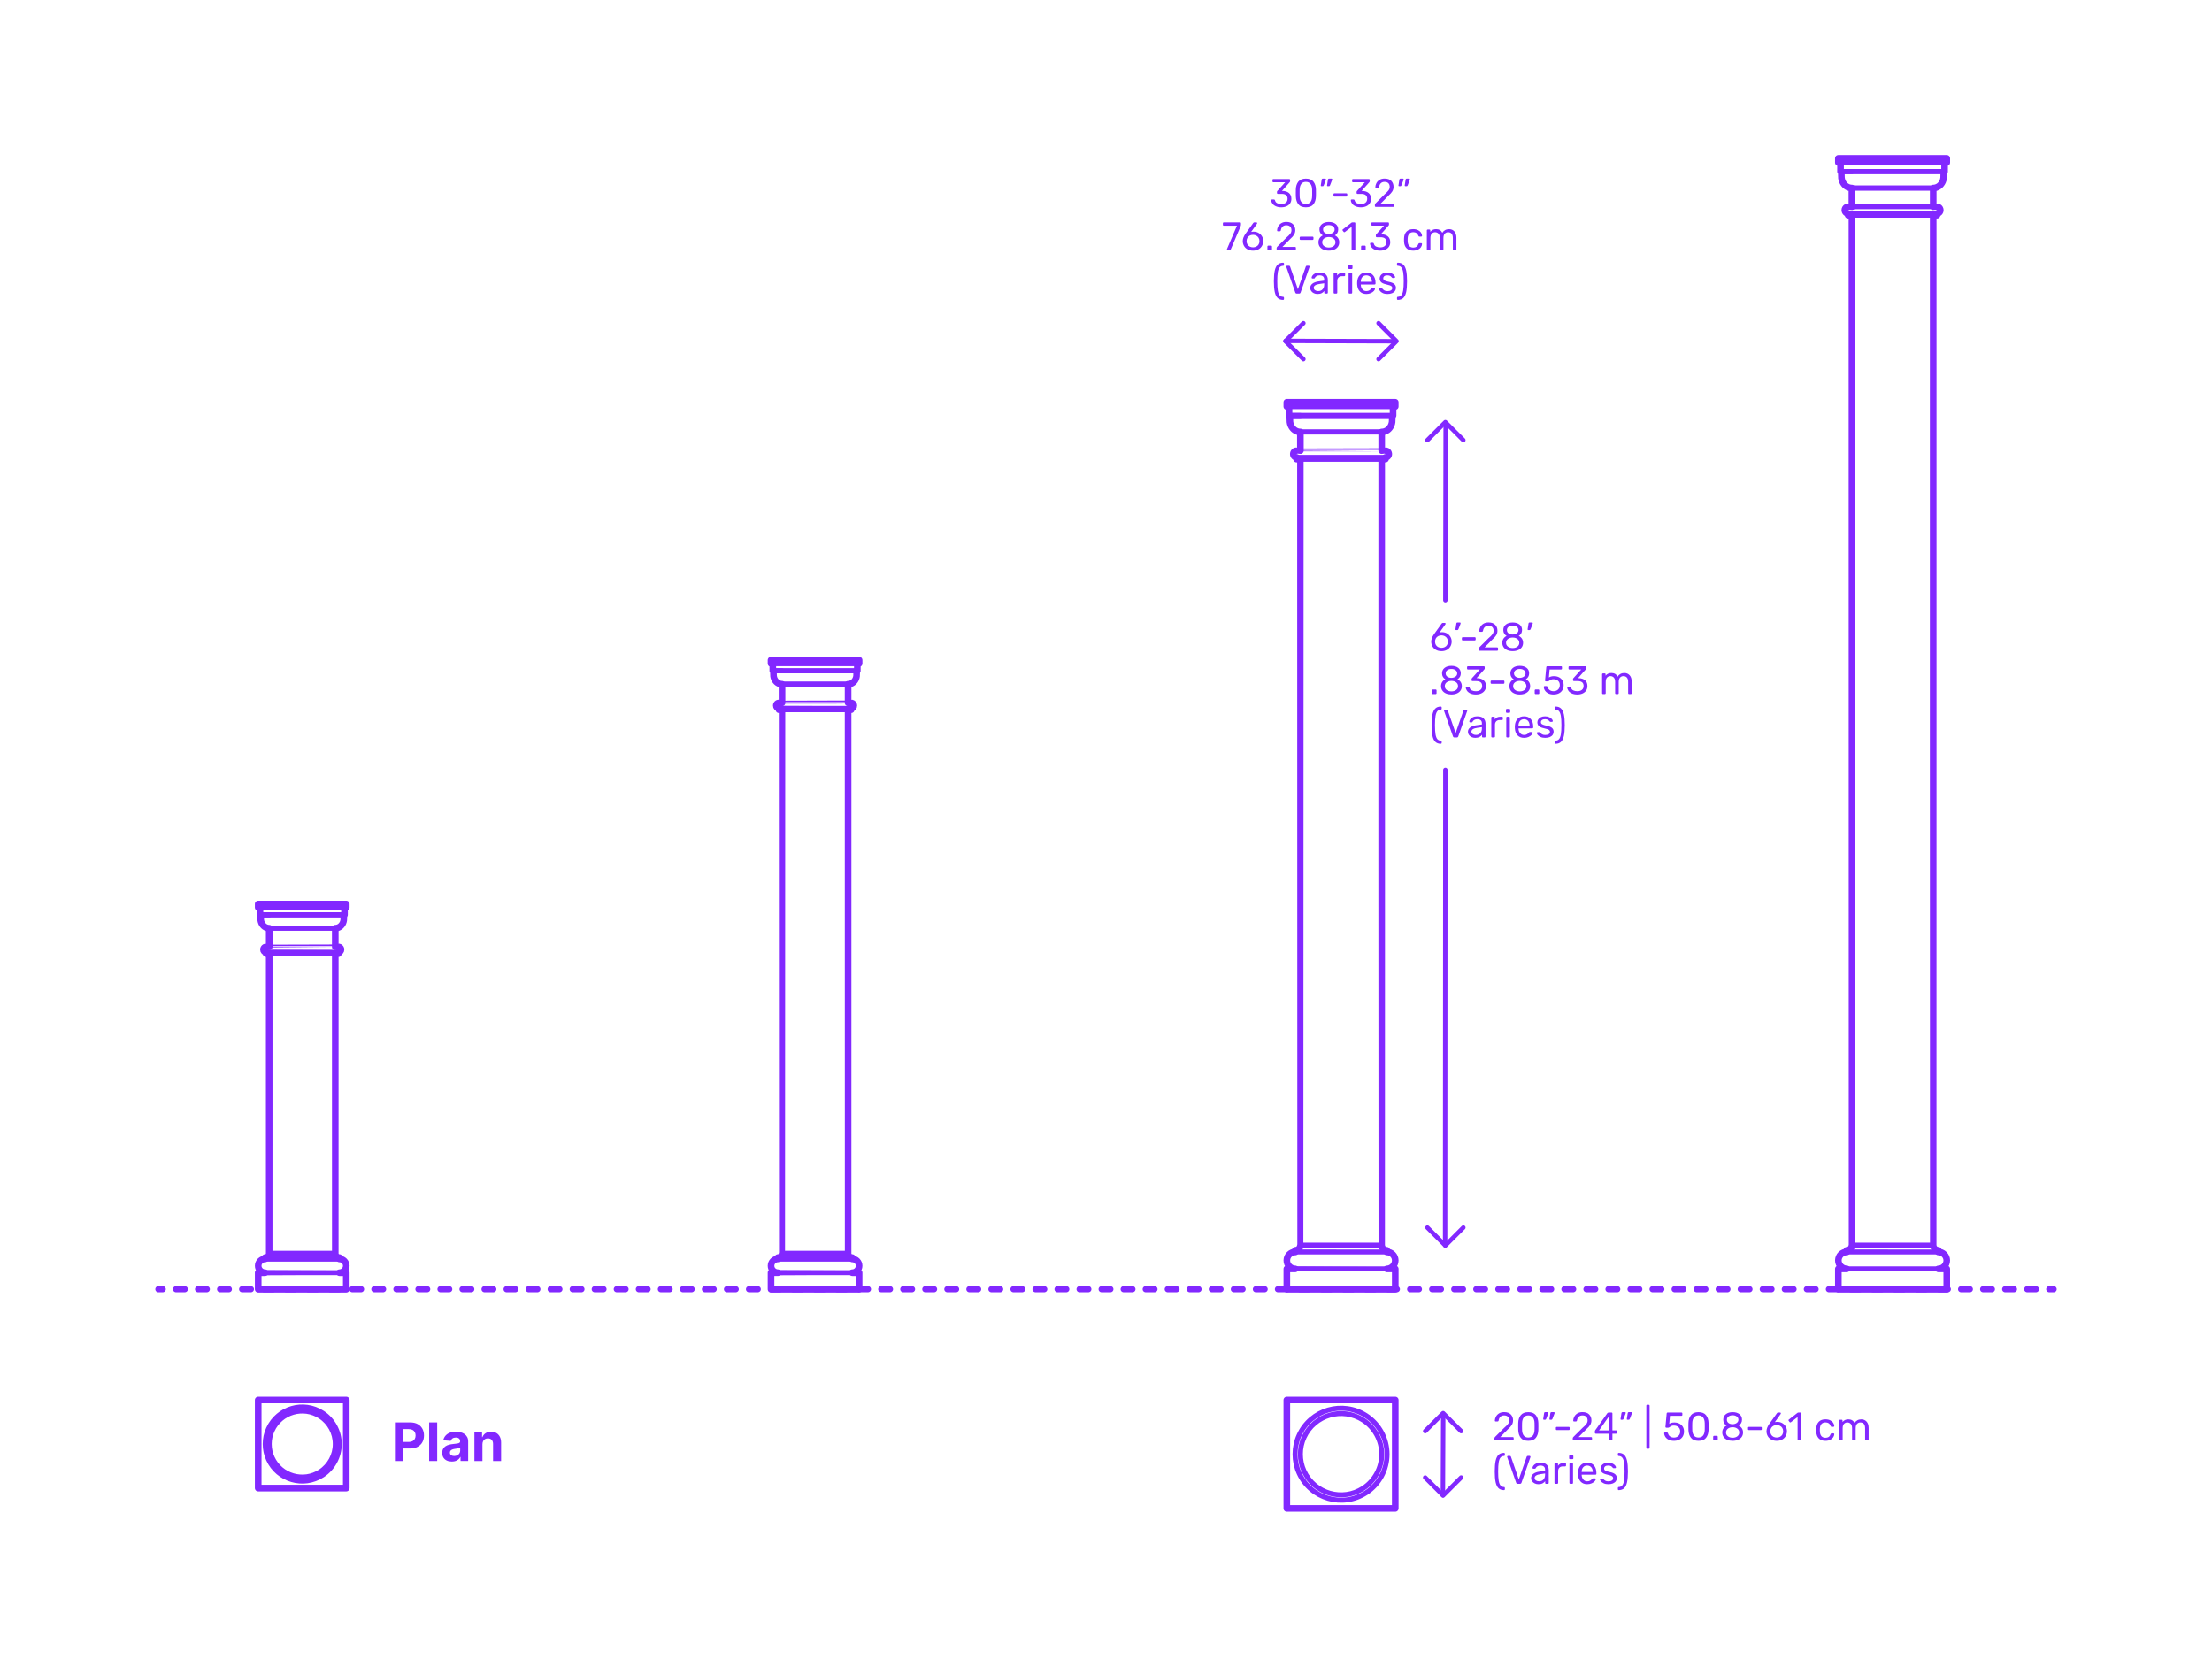 <?xml version="1.0" encoding="utf-8"?>
<!-- Generator: Adobe Illustrator 27.5.0, SVG Export Plug-In . SVG Version: 6.00 Build 0)  -->
<!DOCTYPE svg PUBLIC "-//W3C//DTD SVG 1.1//EN" "http://www.w3.org/Graphics/SVG/1.1/DTD/svg11.dtd">
<svg version="1.1" xmlns:x="http://ns.adobe.com/Extensibility/1.0/" xmlns:i="http://ns.adobe.com/AdobeIllustrator/10.0/" xmlns:graph="http://ns.adobe.com/Graphs/1.0/"
	 xmlns="http://www.w3.org/2000/svg" xmlns:xlink="http://www.w3.org/1999/xlink" x="0px" y="0px" width="1000px" height="750px"
	 viewBox="0 0 1000 750" enable-background="new 0 0 1000 750" xml:space="preserve">
<g id="FILL-BACKGROUND">
	<rect x="0" y="0" fill="#FFFFFF" width="1000" height="750"/>
</g>
<g id="N-TEXT">
</g>
<g id="N-DIMENSIONS">
	<g>
		<g>
			<g id="MTEXT_00000020364777761527311400000007183215106785974146_">
				<g>
					<g>
						<path fill="#8228FF" d="M675.701,651.074c-0.078-0.078-0.117-0.177-0.117-0.297v-0.54c0-0.275,0.15-0.54,0.45-0.792
							l3.924-3.906c0.889-0.756,1.5-1.374,1.836-1.854s0.505-0.99,0.505-1.53c0-0.708-0.198-1.263-0.595-1.665
							c-0.396-0.401-0.972-0.603-1.728-0.603c-0.72,0-1.29,0.21-1.71,0.63s-0.679,0.984-0.774,1.691
							c-0.024,0.133-0.084,0.234-0.18,0.307c-0.097,0.072-0.192,0.107-0.288,0.107h-0.864c-0.107,0-0.198-0.035-0.27-0.107
							c-0.072-0.072-0.108-0.156-0.108-0.252c0.024-0.636,0.195-1.251,0.513-1.846c0.318-0.594,0.789-1.079,1.413-1.458
							c0.624-0.378,1.38-0.566,2.269-0.566c1.344,0,2.354,0.351,3.033,1.053c0.678,0.702,1.017,1.593,1.017,2.673
							c0,0.756-0.183,1.438-0.549,2.043c-0.366,0.606-0.939,1.245-1.719,1.917l-3.547,3.601h5.671c0.132,0,0.233,0.036,0.306,0.107
							c0.072,0.072,0.108,0.175,0.108,0.307v0.684c0,0.12-0.04,0.219-0.117,0.297c-0.078,0.078-0.178,0.117-0.297,0.117h-7.885
							C675.878,651.191,675.779,651.152,675.701,651.074z"/>
						<path fill="#8228FF" d="M687.51,650.012c-0.714-0.906-1.096-2.091-1.144-3.556l-0.018-1.548l0.018-1.602
							c0.036-1.452,0.417-2.631,1.144-3.537c0.726-0.906,1.856-1.359,3.393-1.359c1.548,0,2.686,0.453,3.411,1.359
							s1.107,2.085,1.144,3.537c0.012,0.336,0.018,0.87,0.018,1.602c0,0.708-0.006,1.225-0.018,1.548
							c-0.049,1.465-0.43,2.649-1.144,3.556s-1.851,1.358-3.411,1.358C689.354,651.371,688.224,650.918,687.51,650.012z
							 M692.99,648.958c0.469-0.611,0.714-1.476,0.738-2.592c0.012-0.348,0.019-0.846,0.019-1.494c0-0.659-0.007-1.151-0.019-1.476
							c-0.024-1.104-0.273-1.965-0.747-2.583s-1.167-0.927-2.079-0.927s-1.602,0.309-2.069,0.927
							c-0.469,0.618-0.715,1.479-0.738,2.583l-0.019,1.476l0.019,1.494c0.023,1.116,0.27,1.98,0.738,2.592
							c0.468,0.612,1.157,0.918,2.069,0.918C691.826,649.876,692.522,649.571,692.99,648.958z"/>
						<path fill="#8228FF" d="M697.697,641.723c-0.054-0.072-0.069-0.162-0.045-0.271l0.396-2.52
							c0.048-0.348,0.216-0.522,0.504-0.522h1.152c0.084,0,0.153,0.03,0.207,0.09c0.054,0.061,0.081,0.133,0.081,0.217
							c0,0.12-0.018,0.216-0.054,0.288l-0.937,2.43c-0.06,0.132-0.126,0.231-0.198,0.297c-0.071,0.066-0.18,0.099-0.323,0.099
							h-0.559C697.826,641.831,697.751,641.794,697.697,641.723z M700.523,641.723c-0.055-0.072-0.069-0.162-0.045-0.271l0.396-2.52
							c0.048-0.348,0.216-0.522,0.504-0.522h1.152c0.084,0,0.153,0.03,0.207,0.09c0.054,0.061,0.081,0.133,0.081,0.217
							c0,0.12-0.019,0.216-0.055,0.288l-0.936,2.43c-0.061,0.132-0.126,0.231-0.198,0.297c-0.071,0.066-0.18,0.099-0.323,0.099
							h-0.559C700.652,641.831,700.577,641.794,700.523,641.723z"/>
						<path fill="#8228FF" d="M703.493,646.403c-0.078-0.072-0.117-0.168-0.117-0.288v-0.647c0-0.12,0.039-0.219,0.117-0.298
							c0.078-0.077,0.177-0.116,0.297-0.116h5.4c0.119,0,0.219,0.039,0.297,0.116c0.077,0.079,0.117,0.178,0.117,0.298v0.647
							c0,0.12-0.04,0.216-0.117,0.288c-0.078,0.072-0.178,0.108-0.297,0.108h-5.4C703.67,646.511,703.571,646.475,703.493,646.403z"
							/>
						<path fill="#8228FF" d="M711.125,651.074c-0.078-0.078-0.117-0.177-0.117-0.297v-0.54c0-0.275,0.15-0.54,0.45-0.792
							l3.924-3.906c0.889-0.756,1.5-1.374,1.836-1.854s0.505-0.99,0.505-1.53c0-0.708-0.198-1.263-0.595-1.665
							c-0.396-0.401-0.972-0.603-1.728-0.603c-0.72,0-1.29,0.21-1.71,0.63s-0.679,0.984-0.774,1.691
							c-0.024,0.133-0.084,0.234-0.18,0.307c-0.097,0.072-0.192,0.107-0.288,0.107h-0.864c-0.107,0-0.198-0.035-0.27-0.107
							c-0.072-0.072-0.108-0.156-0.108-0.252c0.024-0.636,0.195-1.251,0.513-1.846c0.318-0.594,0.789-1.079,1.413-1.458
							c0.624-0.378,1.38-0.566,2.269-0.566c1.344,0,2.354,0.351,3.033,1.053c0.678,0.702,1.017,1.593,1.017,2.673
							c0,0.756-0.183,1.438-0.549,2.043c-0.366,0.606-0.939,1.245-1.719,1.917l-3.547,3.601h5.671c0.132,0,0.233,0.036,0.306,0.107
							c0.072,0.072,0.108,0.175,0.108,0.307v0.684c0,0.12-0.04,0.219-0.117,0.297c-0.078,0.078-0.178,0.117-0.297,0.117h-7.885
							C711.302,651.191,711.203,651.152,711.125,651.074z"/>
						<path fill="#8228FF" d="M727.397,651.074c-0.078-0.078-0.117-0.177-0.117-0.297v-2.628h-5.85c-0.12,0-0.22-0.039-0.298-0.117
							s-0.116-0.177-0.116-0.297v-0.666c0-0.168,0.065-0.348,0.197-0.54l5.418-7.632c0.061-0.096,0.15-0.171,0.271-0.225
							c0.12-0.055,0.252-0.081,0.396-0.081h1.225c0.132,0,0.233,0.035,0.306,0.107s0.108,0.174,0.108,0.307v7.632h1.638
							c0.12,0,0.219,0.039,0.297,0.117s0.117,0.177,0.117,0.297v0.684c0,0.12-0.039,0.219-0.117,0.297s-0.177,0.117-0.297,0.117
							h-1.638v2.628c0,0.12-0.039,0.219-0.117,0.297s-0.178,0.117-0.297,0.117h-0.828
							C727.574,651.191,727.476,651.152,727.397,651.074z M722.889,646.673h4.409v-6.265L722.889,646.673z"/>
						<path fill="#8228FF" d="M732.671,641.723c-0.054-0.072-0.068-0.162-0.045-0.271l0.396-2.52
							c0.048-0.348,0.216-0.522,0.504-0.522h1.152c0.083,0,0.152,0.03,0.207,0.09c0.054,0.061,0.08,0.133,0.08,0.217
							c0,0.12-0.018,0.216-0.054,0.288l-0.936,2.43c-0.061,0.132-0.126,0.231-0.198,0.297c-0.072,0.066-0.18,0.099-0.324,0.099
							h-0.558C732.8,641.831,732.726,641.794,732.671,641.723z M735.497,641.723c-0.054-0.072-0.069-0.162-0.045-0.271l0.396-2.52
							c0.048-0.348,0.216-0.522,0.504-0.522h1.151c0.084,0,0.153,0.03,0.207,0.09c0.055,0.061,0.081,0.133,0.081,0.217
							c0,0.12-0.018,0.216-0.054,0.288l-0.936,2.43c-0.061,0.132-0.126,0.231-0.198,0.297c-0.072,0.066-0.181,0.099-0.324,0.099
							h-0.558C735.626,641.831,735.552,641.794,735.497,641.723z"/>
						<path fill="#8228FF" d="M744.38,654.818c-0.072-0.078-0.108-0.177-0.108-0.297v-19.044c0-0.12,0.036-0.219,0.108-0.297
							c0.071-0.078,0.168-0.117,0.288-0.117h0.666c0.119,0,0.219,0.039,0.297,0.117s0.117,0.177,0.117,0.297v19.044
							c0,0.12-0.039,0.219-0.117,0.297s-0.178,0.117-0.297,0.117h-0.666C744.548,654.935,744.451,654.896,744.38,654.818z"/>
						<path fill="#8228FF" d="M754.405,650.885c-0.66-0.324-1.164-0.747-1.512-1.27c-0.349-0.521-0.534-1.083-0.559-1.683v-0.036
							c0-0.096,0.036-0.174,0.108-0.234c0.071-0.06,0.155-0.09,0.252-0.09h0.882c0.252,0,0.414,0.133,0.486,0.396
							c0.18,0.647,0.513,1.131,0.999,1.448c0.485,0.318,1.047,0.478,1.683,0.478c0.815,0,1.494-0.249,2.034-0.747
							s0.81-1.185,0.81-2.061c0-0.805-0.27-1.443-0.81-1.918c-0.54-0.474-1.219-0.711-2.034-0.711c-0.432,0-0.78,0.055-1.044,0.162
							c-0.265,0.108-0.534,0.265-0.811,0.469c-0.155,0.12-0.285,0.207-0.387,0.261s-0.213,0.081-0.333,0.081h-0.864
							c-0.107,0-0.204-0.039-0.287-0.117c-0.085-0.078-0.12-0.171-0.108-0.279l0.558-5.994c0.036-0.3,0.187-0.449,0.45-0.449h6.229
							c0.132,0,0.233,0.035,0.306,0.107s0.108,0.174,0.108,0.307v0.666c0,0.119-0.039,0.216-0.117,0.287
							c-0.078,0.072-0.178,0.108-0.297,0.108h-5.185l-0.324,3.618c0.576-0.408,1.351-0.612,2.322-0.612
							c0.804,0,1.536,0.159,2.196,0.478c0.659,0.317,1.185,0.782,1.575,1.395c0.39,0.612,0.585,1.338,0.585,2.178
							c0,0.889-0.195,1.653-0.585,2.295c-0.391,0.643-0.931,1.129-1.62,1.458c-0.69,0.33-1.479,0.495-2.367,0.495
							C755.845,651.371,755.064,651.208,754.405,650.885z"/>
						<path fill="#8228FF" d="M764.458,650.012c-0.714-0.906-1.095-2.091-1.143-3.556l-0.019-1.548l0.019-1.602
							c0.036-1.452,0.417-2.631,1.143-3.537c0.727-0.906,1.857-1.359,3.394-1.359c1.548,0,2.685,0.453,3.411,1.359
							c0.726,0.906,1.106,2.085,1.143,3.537c0.012,0.336,0.018,0.87,0.018,1.602c0,0.708-0.006,1.225-0.018,1.548
							c-0.048,1.465-0.429,2.649-1.143,3.556c-0.715,0.906-1.852,1.358-3.411,1.358
							C766.304,651.371,765.172,650.918,764.458,650.012z M769.939,648.958c0.468-0.611,0.714-1.476,0.738-2.592
							c0.012-0.348,0.018-0.846,0.018-1.494c0-0.659-0.006-1.151-0.018-1.476c-0.024-1.104-0.273-1.965-0.747-2.583
							c-0.475-0.618-1.168-0.927-2.079-0.927c-0.912,0-1.603,0.309-2.07,0.927s-0.714,1.479-0.738,2.583l-0.018,1.476l0.018,1.494
							c0.024,1.116,0.271,1.98,0.738,2.592c0.468,0.612,1.158,0.918,2.07,0.918C768.775,649.876,769.472,649.571,769.939,648.958z"
							/>
						<path fill="#8228FF" d="M774.61,651.074c-0.078-0.078-0.117-0.177-0.117-0.297v-1.242c0-0.119,0.039-0.222,0.117-0.306
							s0.177-0.126,0.297-0.126h1.242c0.12,0,0.219,0.042,0.297,0.126s0.117,0.187,0.117,0.306v1.242
							c0,0.12-0.039,0.219-0.117,0.297s-0.177,0.117-0.297,0.117h-1.242C774.787,651.191,774.688,651.152,774.61,651.074z"/>
						<path fill="#8228FF" d="M780.856,650.912c-0.715-0.306-1.27-0.747-1.665-1.322c-0.396-0.576-0.595-1.248-0.595-2.017
							c0-0.708,0.178-1.329,0.531-1.863c0.354-0.533,0.831-0.944,1.432-1.232c-0.48-0.276-0.853-0.639-1.116-1.089
							c-0.265-0.45-0.396-0.981-0.396-1.594c0-1.044,0.39-1.868,1.17-2.475c0.78-0.605,1.807-0.909,3.078-0.909
							c1.272,0,2.295,0.301,3.069,0.9c0.773,0.6,1.161,1.428,1.161,2.483c0,0.601-0.133,1.125-0.396,1.575s-0.63,0.819-1.098,1.107
							c0.6,0.288,1.077,0.699,1.431,1.232c0.354,0.534,0.531,1.161,0.531,1.882c0,0.768-0.198,1.437-0.594,2.007
							c-0.396,0.57-0.951,1.008-1.665,1.313c-0.715,0.307-1.527,0.459-2.439,0.459S781.57,651.218,780.856,650.912z
							 M785.428,649.319c0.57-0.432,0.855-1.008,0.855-1.728c0-0.721-0.285-1.297-0.855-1.729c-0.569-0.432-1.28-0.647-2.133-0.647
							c-0.864,0-1.581,0.216-2.15,0.647c-0.57,0.432-0.855,1.008-0.855,1.729c0,0.72,0.285,1.296,0.855,1.728
							c0.569,0.432,1.286,0.648,2.15,0.648C784.147,649.967,784.858,649.75,785.428,649.319z M785.149,643.271
							c0.504-0.36,0.756-0.84,0.756-1.44c0-0.611-0.249-1.101-0.747-1.467s-1.119-0.549-1.863-0.549
							c-0.756,0-1.38,0.183-1.872,0.549s-0.737,0.855-0.737,1.467c0,0.612,0.245,1.102,0.737,1.468s1.116,0.549,1.872,0.549
							C784.027,643.823,784.646,643.631,785.149,643.271z"/>
						<path fill="#8228FF" d="M790.36,646.403c-0.078-0.072-0.117-0.168-0.117-0.288v-0.647c0-0.12,0.039-0.219,0.117-0.298
							c0.078-0.077,0.177-0.116,0.297-0.116h5.4c0.119,0,0.219,0.039,0.297,0.116c0.077,0.079,0.117,0.178,0.117,0.298v0.647
							c0,0.12-0.04,0.216-0.117,0.288c-0.078,0.072-0.178,0.108-0.297,0.108h-5.4C790.537,646.511,790.438,646.475,790.36,646.403z"
							/>
						<path fill="#8228FF" d="M800.746,650.786c-0.702-0.39-1.236-0.915-1.602-1.575c-0.366-0.659-0.55-1.379-0.55-2.159
							c0-1.032,0.414-2.136,1.242-3.312l3.438-4.788c0.012-0.012,0.045-0.054,0.099-0.126s0.123-0.129,0.207-0.171
							s0.18-0.062,0.288-0.062h0.882c0.108,0,0.195,0.039,0.261,0.116c0.066,0.078,0.1,0.172,0.1,0.279
							c0,0.061-0.03,0.139-0.09,0.234l-2.628,3.672c0.312-0.072,0.659-0.108,1.044-0.108c0.875,0,1.646,0.195,2.312,0.585
							c0.666,0.391,1.182,0.906,1.548,1.548c0.366,0.643,0.549,1.348,0.549,2.115c0,0.769-0.183,1.485-0.549,2.151
							s-0.897,1.197-1.593,1.593c-0.696,0.396-1.519,0.594-2.466,0.594C802.279,651.371,801.448,651.176,800.746,650.786z
							 M804.679,649.553c0.444-0.216,0.798-0.537,1.062-0.963c0.264-0.426,0.396-0.939,0.396-1.539c0-0.588-0.135-1.096-0.405-1.521
							c-0.27-0.426-0.627-0.75-1.07-0.972c-0.444-0.222-0.924-0.333-1.44-0.333c-0.516,0-0.996,0.111-1.439,0.333
							c-0.444,0.222-0.798,0.546-1.062,0.972c-0.264,0.426-0.396,0.934-0.396,1.521c0,0.6,0.132,1.113,0.396,1.539
							c0.265,0.426,0.618,0.747,1.062,0.963c0.443,0.216,0.924,0.323,1.439,0.323C803.749,649.876,804.235,649.769,804.679,649.553z
							"/>
						<path fill="#8228FF" d="M812.761,651.074c-0.071-0.078-0.107-0.177-0.107-0.297v-10.152l-3.024,2.322
							c-0.084,0.072-0.174,0.108-0.27,0.108c-0.108,0-0.21-0.061-0.307-0.181l-0.432-0.558c-0.061-0.084-0.09-0.168-0.09-0.252
							c0-0.132,0.06-0.24,0.18-0.324l3.906-3.023c0.132-0.084,0.288-0.126,0.468-0.126h0.846c0.12,0,0.219,0.039,0.298,0.116
							c0.077,0.078,0.116,0.178,0.116,0.298v11.771c0,0.12-0.039,0.219-0.116,0.297c-0.079,0.078-0.178,0.117-0.298,0.117h-0.882
							C812.929,651.191,812.833,651.152,812.761,651.074z"/>
						<path fill="#8228FF" d="M822.246,650.282c-0.72-0.726-1.098-1.743-1.134-3.051l-0.019-0.72l0.019-0.721
							c0.036-1.308,0.414-2.324,1.134-3.051c0.72-0.726,1.722-1.089,3.006-1.089c0.864,0,1.593,0.153,2.188,0.459
							c0.594,0.306,1.037,0.688,1.332,1.143c0.294,0.457,0.452,0.912,0.477,1.368c0.012,0.108-0.026,0.204-0.117,0.288
							c-0.09,0.084-0.188,0.126-0.297,0.126h-0.792c-0.12,0-0.21-0.026-0.27-0.081c-0.061-0.054-0.12-0.152-0.181-0.297
							c-0.216-0.588-0.513-1.005-0.891-1.251s-0.854-0.369-1.431-0.369c-0.756,0-1.356,0.234-1.801,0.702
							c-0.443,0.468-0.684,1.183-0.72,2.143l-0.018,0.63l0.018,0.63c0.036,0.96,0.276,1.674,0.72,2.142
							c0.444,0.468,1.045,0.702,1.801,0.702c0.588,0,1.067-0.123,1.439-0.369s0.666-0.663,0.882-1.251
							c0.061-0.144,0.12-0.243,0.181-0.297c0.06-0.054,0.149-0.081,0.27-0.081h0.792c0.108,0,0.207,0.042,0.297,0.126
							c0.091,0.084,0.129,0.18,0.117,0.288c-0.024,0.444-0.183,0.895-0.477,1.35c-0.295,0.457-0.738,0.841-1.332,1.152
							c-0.595,0.312-1.323,0.468-2.188,0.468C823.968,651.371,822.966,651.008,822.246,650.282z"/>
						<path fill="#8228FF" d="M831.525,651.074c-0.078-0.078-0.117-0.177-0.117-0.297v-8.532c0-0.119,0.039-0.219,0.117-0.297
							s0.177-0.117,0.297-0.117h0.756c0.12,0,0.217,0.039,0.288,0.117c0.072,0.078,0.108,0.178,0.108,0.297v0.612
							c0.648-0.804,1.523-1.206,2.628-1.206c1.32,0,2.256,0.552,2.808,1.656c0.288-0.504,0.699-0.906,1.233-1.206
							s1.131-0.45,1.791-0.45c0.983,0,1.788,0.336,2.412,1.008c0.624,0.673,0.936,1.645,0.936,2.916v5.202
							c0,0.12-0.039,0.219-0.116,0.297c-0.078,0.078-0.178,0.117-0.298,0.117h-0.773c-0.12,0-0.219-0.039-0.297-0.117
							s-0.117-0.177-0.117-0.297v-5.04c0-0.96-0.198-1.646-0.594-2.061c-0.396-0.414-0.918-0.621-1.566-0.621
							c-0.576,0-1.071,0.213-1.485,0.639c-0.413,0.426-0.62,1.107-0.62,2.043v5.04c0,0.12-0.039,0.219-0.117,0.297
							s-0.178,0.117-0.297,0.117h-0.792c-0.12,0-0.22-0.039-0.298-0.117s-0.116-0.177-0.116-0.297v-5.04
							c0-0.947-0.207-1.632-0.621-2.052s-0.927-0.63-1.539-0.63c-0.576,0-1.071,0.21-1.485,0.63s-0.621,1.098-0.621,2.034v5.058
							c0,0.12-0.039,0.219-0.117,0.297s-0.177,0.117-0.297,0.117h-0.792C831.702,651.191,831.604,651.152,831.525,651.074z"/>
						<path fill="#8228FF" d="M677.447,672.78c-0.606-0.582-1.041-1.485-1.305-2.709c-0.265-1.225-0.396-2.838-0.396-4.842
							s0.132-3.615,0.396-4.833c0.264-1.219,0.698-2.118,1.305-2.7c0.605-0.582,1.425-0.873,2.457-0.873
							c0.12,0,0.219,0.039,0.297,0.117s0.117,0.177,0.117,0.297v0.594c0,0.108-0.036,0.201-0.108,0.279
							c-0.071,0.078-0.155,0.116-0.252,0.116c-0.684,0.013-1.218,0.243-1.602,0.693s-0.66,1.177-0.828,2.178
							c-0.168,1.003-0.252,2.38-0.252,4.132c0,1.764,0.084,3.146,0.252,4.148s0.444,1.729,0.828,2.178
							c0.384,0.45,0.918,0.682,1.602,0.693c0.097,0,0.181,0.039,0.252,0.117c0.072,0.078,0.108,0.171,0.108,0.278v0.595
							c0,0.119-0.039,0.219-0.117,0.297s-0.177,0.117-0.297,0.117C678.872,673.653,678.053,673.362,677.447,672.78z"/>
						<path fill="#8228FF" d="M685.431,670.323l-4.051-11.574l-0.035-0.198c0-0.096,0.038-0.18,0.116-0.252s0.165-0.107,0.262-0.107
							h0.863c0.132,0,0.237,0.033,0.315,0.099c0.078,0.066,0.129,0.142,0.153,0.225l3.563,10.296l3.582-10.296
							c0.024-0.083,0.075-0.158,0.153-0.225c0.077-0.065,0.183-0.099,0.314-0.099h0.864c0.096,0,0.18,0.035,0.252,0.107
							s0.108,0.156,0.108,0.252c0,0.084-0.007,0.15-0.019,0.198l-4.05,11.574c-0.12,0.312-0.336,0.468-0.648,0.468h-1.098
							C685.766,670.791,685.55,670.634,685.431,670.323z"/>
						<path fill="#8228FF" d="M693.81,670.611c-0.498-0.24-0.895-0.567-1.188-0.981s-0.44-0.873-0.44-1.377
							c0-0.792,0.323-1.439,0.972-1.944c0.648-0.504,1.53-0.84,2.646-1.008l2.7-0.378v-0.521c0-1.236-0.714-1.854-2.142-1.854
							c-0.552,0-0.996,0.111-1.332,0.333c-0.336,0.223-0.582,0.483-0.738,0.783c-0.048,0.12-0.099,0.201-0.152,0.243
							c-0.055,0.042-0.13,0.062-0.226,0.062h-0.702c-0.107,0-0.201-0.038-0.278-0.117c-0.078-0.077-0.117-0.171-0.117-0.278
							c0-0.276,0.129-0.597,0.387-0.963s0.657-0.685,1.197-0.954c0.54-0.271,1.199-0.405,1.979-0.405
							c1.344,0,2.307,0.312,2.89,0.937c0.582,0.624,0.873,1.403,0.873,2.34v5.85c0,0.12-0.039,0.219-0.117,0.297
							s-0.178,0.117-0.297,0.117h-0.792c-0.12,0-0.217-0.039-0.288-0.117c-0.072-0.078-0.108-0.177-0.108-0.297v-0.792
							c-0.264,0.396-0.647,0.727-1.151,0.99c-0.505,0.264-1.152,0.396-1.944,0.396C694.851,670.97,694.308,670.85,693.81,670.611z
							 M697.742,668.882c0.504-0.516,0.756-1.266,0.756-2.25v-0.504l-2.105,0.306c-0.864,0.12-1.519,0.324-1.962,0.612
							c-0.444,0.288-0.666,0.648-0.666,1.08c0,0.492,0.2,0.87,0.603,1.134c0.402,0.265,0.879,0.396,1.431,0.396
							C696.591,669.657,697.238,669.399,697.742,668.882z"/>
						<path fill="#8228FF" d="M702.863,670.673c-0.078-0.078-0.117-0.177-0.117-0.297v-8.514c0-0.12,0.039-0.223,0.117-0.307
							c0.078-0.083,0.177-0.126,0.297-0.126h0.756c0.132,0,0.237,0.039,0.315,0.117s0.117,0.184,0.117,0.315v0.792
							c0.491-0.816,1.325-1.225,2.502-1.225h0.701c0.133,0,0.234,0.036,0.307,0.108s0.107,0.174,0.107,0.306v0.666
							c0,0.12-0.035,0.22-0.107,0.297c-0.072,0.078-0.174,0.117-0.307,0.117h-1.025c-0.66,0-1.179,0.192-1.557,0.576
							c-0.379,0.384-0.567,0.906-0.567,1.566v5.31c0,0.12-0.042,0.219-0.126,0.297s-0.187,0.117-0.306,0.117h-0.811
							C703.04,670.791,702.941,670.751,702.863,670.673z"/>
						<path fill="#8228FF" d="M709.487,659.549c-0.079-0.078-0.117-0.177-0.117-0.297v-0.936c0-0.12,0.038-0.223,0.117-0.307
							c0.077-0.084,0.177-0.126,0.297-0.126h1.062c0.12,0,0.222,0.042,0.306,0.126s0.126,0.187,0.126,0.307v0.936
							c0,0.12-0.042,0.219-0.126,0.297s-0.186,0.117-0.306,0.117h-1.062C709.664,659.667,709.564,659.627,709.487,659.549z
							 M709.631,670.673c-0.078-0.078-0.117-0.177-0.117-0.297v-8.532c0-0.119,0.039-0.219,0.117-0.297s0.177-0.117,0.297-0.117
							h0.792c0.12,0,0.219,0.039,0.297,0.117s0.117,0.178,0.117,0.297v8.532c0,0.12-0.039,0.219-0.117,0.297
							s-0.177,0.117-0.297,0.117h-0.792C709.808,670.791,709.709,670.751,709.631,670.673z"/>
						<path fill="#8228FF" d="M714.607,669.828c-0.731-0.762-1.134-1.803-1.206-3.123l-0.018-0.612l0.018-0.594
							c0.072-1.296,0.475-2.328,1.206-3.096c0.732-0.769,1.71-1.152,2.935-1.152c1.319,0,2.343,0.42,3.068,1.26
							c0.727,0.841,1.089,1.98,1.089,3.42v0.324c0,0.12-0.039,0.219-0.116,0.297c-0.078,0.078-0.178,0.117-0.298,0.117h-6.245v0.162
							c0.035,0.78,0.275,1.446,0.72,1.998c0.443,0.552,1.032,0.828,1.764,0.828c0.564,0,1.023-0.111,1.377-0.333
							c0.354-0.222,0.621-0.453,0.801-0.693c0.108-0.144,0.192-0.23,0.253-0.261c0.06-0.03,0.161-0.045,0.306-0.045h0.792
							c0.107,0,0.201,0.03,0.279,0.09c0.077,0.061,0.116,0.138,0.116,0.234c0,0.264-0.162,0.582-0.485,0.953
							c-0.324,0.373-0.783,0.693-1.377,0.964c-0.595,0.27-1.275,0.404-2.043,0.404C716.317,670.97,715.34,670.589,714.607,669.828z
							 M720.062,665.445v-0.055c0-0.84-0.228-1.523-0.684-2.052c-0.456-0.527-1.068-0.792-1.836-0.792
							c-0.78,0-1.393,0.265-1.836,0.792c-0.444,0.528-0.666,1.212-0.666,2.052v0.055H720.062z"/>
						<path fill="#8228FF" d="M725.003,670.566c-0.57-0.271-0.993-0.579-1.27-0.928c-0.276-0.348-0.414-0.636-0.414-0.863
							c0-0.12,0.042-0.213,0.126-0.279c0.084-0.065,0.174-0.099,0.271-0.099h0.756c0.072,0,0.129,0.012,0.171,0.035
							c0.042,0.024,0.099,0.078,0.171,0.162c0.276,0.336,0.585,0.601,0.927,0.792c0.343,0.192,0.802,0.288,1.377,0.288
							c0.648,0,1.167-0.119,1.558-0.359c0.39-0.24,0.585-0.588,0.585-1.044c0-0.3-0.084-0.54-0.252-0.721
							c-0.168-0.18-0.447-0.342-0.837-0.485c-0.391-0.145-0.97-0.3-1.737-0.469c-1.044-0.228-1.782-0.558-2.214-0.989
							c-0.432-0.433-0.648-0.99-0.648-1.675c0-0.443,0.132-0.873,0.396-1.286c0.264-0.414,0.657-0.75,1.179-1.009
							c0.522-0.258,1.144-0.387,1.863-0.387c0.756,0,1.4,0.126,1.935,0.378s0.937,0.546,1.206,0.882
							c0.271,0.336,0.405,0.618,0.405,0.847c0,0.107-0.039,0.197-0.117,0.27s-0.171,0.108-0.279,0.108h-0.684
							c-0.168,0-0.288-0.066-0.36-0.198c-0.204-0.228-0.375-0.405-0.513-0.531s-0.339-0.233-0.603-0.324
							c-0.265-0.09-0.595-0.135-0.99-0.135c-0.588,0-1.038,0.123-1.351,0.369c-0.312,0.246-0.468,0.573-0.468,0.981
							c0,0.252,0.066,0.465,0.198,0.639s0.384,0.336,0.756,0.486c0.372,0.149,0.924,0.303,1.656,0.459
							c1.14,0.24,1.946,0.582,2.421,1.025c0.474,0.444,0.711,1.015,0.711,1.71c0,0.517-0.147,0.984-0.441,1.404
							s-0.731,0.75-1.313,0.99c-0.582,0.239-1.275,0.359-2.079,0.359C726.271,670.97,725.572,670.835,725.003,670.566z"/>
						<path fill="#8228FF" d="M731.519,673.536c-0.078-0.078-0.116-0.178-0.116-0.297v-0.595c0-0.107,0.035-0.2,0.107-0.278
							s0.156-0.117,0.252-0.117c0.672-0.012,1.203-0.243,1.593-0.693c0.391-0.449,0.669-1.179,0.838-2.187
							c0.167-1.008,0.252-2.388,0.252-4.14s-0.085-3.129-0.252-4.132c-0.169-1.001-0.447-1.728-0.838-2.178
							c-0.39-0.45-0.921-0.681-1.593-0.693c-0.096,0-0.18-0.038-0.252-0.116s-0.107-0.171-0.107-0.279v-0.594
							c0-0.12,0.038-0.219,0.116-0.297s0.171-0.117,0.279-0.117c1.032,0,1.851,0.291,2.457,0.873c0.605,0.582,1.041,1.481,1.305,2.7
							c0.264,1.218,0.396,2.829,0.396,4.833s-0.133,3.617-0.396,4.842c-0.264,1.224-0.699,2.127-1.305,2.709
							c-0.606,0.582-1.425,0.873-2.457,0.873C731.689,673.653,731.597,673.614,731.519,673.536z"/>
					</g>
				</g>
			</g>
			<g>
				<g id="POLYLINE_00000168839133856986970030000007598062373598468482_">
					
						<polyline fill="none" stroke="#8228FF" stroke-width="2" stroke-linecap="round" stroke-linejoin="round" stroke-miterlimit="10" points="
						660.547,646.984 652.42,638.86 644.295,646.984 					"/>
				</g>
			</g>
			<g>
				
					<line fill="none" stroke="#8228FF" stroke-width="2" stroke-linecap="round" stroke-linejoin="round" stroke-miterlimit="10" x1="652.454" y1="640.662" x2="652.311" y2="676.008"/>
				<g id="POLYLINE_00000139979513194311039610000016743954103429024946_">
					
						<polyline fill="none" stroke="#8228FF" stroke-width="2" stroke-linecap="round" stroke-linejoin="round" stroke-miterlimit="10" points="
						644.295,667.954 652.422,676.079 660.547,667.954 					"/>
				</g>
			</g>
		</g>
		<g>
			<g id="MTEXT_00000161598615132849091690000009619672688639048614_">
				<g>
					<g>
						<path fill="#8228FF" d="M649.177,293.784c-0.702-0.39-1.236-0.915-1.602-1.575c-0.366-0.659-0.55-1.379-0.55-2.159
							c0-1.032,0.414-2.136,1.242-3.312l3.438-4.788c0.012-0.012,0.045-0.054,0.099-0.126s0.123-0.129,0.207-0.171
							s0.18-0.062,0.288-0.062h0.882c0.108,0,0.195,0.039,0.261,0.116c0.066,0.078,0.1,0.172,0.1,0.279
							c0,0.061-0.03,0.139-0.09,0.234l-2.628,3.672c0.312-0.072,0.659-0.108,1.044-0.108c0.875,0,1.646,0.195,2.312,0.585
							c0.666,0.391,1.182,0.906,1.548,1.548c0.366,0.643,0.549,1.348,0.549,2.115c0,0.769-0.183,1.485-0.549,2.151
							s-0.896,1.197-1.593,1.593c-0.696,0.396-1.519,0.594-2.466,0.594C650.71,294.369,649.879,294.174,649.177,293.784z
							 M653.109,292.551c0.444-0.216,0.798-0.537,1.062-0.963c0.264-0.426,0.396-0.939,0.396-1.539c0-0.588-0.135-1.096-0.404-1.521
							c-0.271-0.426-0.628-0.75-1.071-0.972c-0.444-0.222-0.924-0.333-1.44-0.333c-0.516,0-0.996,0.111-1.439,0.333
							c-0.444,0.222-0.798,0.546-1.062,0.972c-0.264,0.426-0.396,0.934-0.396,1.521c0,0.6,0.132,1.113,0.396,1.539
							c0.265,0.426,0.618,0.747,1.062,0.963c0.443,0.216,0.924,0.323,1.439,0.323C652.18,292.875,652.666,292.767,653.109,292.551z"
							/>
						<path fill="#8228FF" d="M658.042,284.73c-0.049-0.065-0.066-0.159-0.055-0.279l0.396-2.52
							c0.048-0.348,0.216-0.522,0.504-0.522h1.152c0.083,0,0.152,0.03,0.207,0.09c0.054,0.061,0.08,0.133,0.08,0.217
							c0,0.12-0.018,0.216-0.054,0.288l-0.936,2.43c-0.061,0.132-0.126,0.231-0.198,0.297c-0.072,0.066-0.18,0.099-0.324,0.099
							h-0.558C658.161,284.829,658.09,284.796,658.042,284.73z"/>
						<path fill="#8228FF" d="M661.002,289.401c-0.078-0.072-0.116-0.168-0.116-0.288v-0.647c0-0.12,0.038-0.219,0.116-0.298
							c0.078-0.077,0.178-0.116,0.297-0.116h5.4c0.12,0,0.219,0.039,0.297,0.116c0.078,0.079,0.117,0.178,0.117,0.298v0.647
							c0,0.12-0.039,0.216-0.117,0.288s-0.177,0.108-0.297,0.108h-5.4C661.18,289.509,661.08,289.473,661.002,289.401z"/>
						<path fill="#8228FF" d="M668.635,294.072c-0.078-0.078-0.117-0.177-0.117-0.297v-0.54c0-0.275,0.149-0.54,0.45-0.792
							l3.924-3.906c0.888-0.756,1.5-1.374,1.836-1.854s0.504-0.99,0.504-1.53c0-0.708-0.198-1.263-0.594-1.665
							c-0.396-0.401-0.973-0.603-1.729-0.603c-0.72,0-1.29,0.21-1.71,0.63s-0.678,0.984-0.773,1.691
							c-0.024,0.133-0.084,0.234-0.181,0.307c-0.096,0.072-0.191,0.107-0.288,0.107h-0.863c-0.108,0-0.198-0.035-0.271-0.107
							c-0.071-0.072-0.107-0.156-0.107-0.252c0.023-0.636,0.194-1.251,0.513-1.846c0.317-0.594,0.789-1.079,1.413-1.458
							c0.624-0.378,1.38-0.566,2.268-0.566c1.344,0,2.355,0.351,3.033,1.053s1.018,1.593,1.018,2.673
							c0,0.756-0.184,1.438-0.55,2.043c-0.366,0.606-0.938,1.245-1.719,1.917l-3.546,3.601h5.67c0.132,0,0.234,0.036,0.306,0.107
							c0.072,0.072,0.108,0.175,0.108,0.307v0.684c0,0.12-0.039,0.219-0.117,0.297s-0.177,0.117-0.297,0.117h-7.884
							C668.812,294.189,668.713,294.15,668.635,294.072z"/>
						<path fill="#8228FF" d="M681.415,293.91c-0.715-0.306-1.27-0.747-1.665-1.322c-0.396-0.576-0.595-1.248-0.595-2.017
							c0-0.708,0.178-1.329,0.531-1.863c0.354-0.533,0.831-0.944,1.432-1.232c-0.48-0.276-0.853-0.639-1.116-1.089
							c-0.265-0.45-0.396-0.981-0.396-1.594c0-1.044,0.39-1.868,1.17-2.475c0.78-0.605,1.807-0.909,3.078-0.909
							c1.272,0,2.295,0.301,3.069,0.9c0.773,0.6,1.161,1.428,1.161,2.483c0,0.601-0.133,1.125-0.396,1.575s-0.63,0.819-1.098,1.107
							c0.6,0.288,1.077,0.699,1.431,1.232c0.354,0.534,0.531,1.161,0.531,1.882c0,0.768-0.198,1.437-0.594,2.007
							c-0.396,0.57-0.951,1.008-1.665,1.313c-0.715,0.307-1.527,0.459-2.439,0.459S682.129,294.216,681.415,293.91z
							 M685.986,292.317c0.57-0.432,0.855-1.008,0.855-1.728c0-0.721-0.285-1.297-0.855-1.729c-0.569-0.432-1.28-0.647-2.133-0.647
							c-0.864,0-1.581,0.216-2.15,0.647c-0.57,0.432-0.855,1.008-0.855,1.729c0,0.72,0.285,1.296,0.855,1.728
							c0.569,0.432,1.286,0.648,2.15,0.648C684.706,292.965,685.417,292.749,685.986,292.317z M685.708,286.269
							c0.504-0.36,0.756-0.84,0.756-1.44c0-0.611-0.249-1.101-0.747-1.467s-1.119-0.549-1.863-0.549
							c-0.756,0-1.38,0.183-1.872,0.549s-0.737,0.855-0.737,1.467c0,0.612,0.245,1.102,0.737,1.468s1.116,0.549,1.872,0.549
							C684.586,286.821,685.204,286.629,685.708,286.269z"/>
						<path fill="#8228FF" d="M690.657,284.73c-0.048-0.065-0.066-0.159-0.054-0.279l0.396-2.52
							c0.048-0.348,0.216-0.522,0.504-0.522h1.152c0.084,0,0.153,0.03,0.207,0.09c0.054,0.061,0.081,0.133,0.081,0.217
							c0,0.12-0.018,0.216-0.054,0.288l-0.937,2.43c-0.06,0.132-0.126,0.231-0.198,0.297c-0.071,0.066-0.18,0.099-0.323,0.099
							h-0.559C690.777,284.829,690.705,284.796,690.657,284.73z"/>
						<path fill="#8228FF" d="M647.484,313.671c-0.078-0.078-0.116-0.177-0.116-0.297v-1.242c0-0.119,0.038-0.222,0.116-0.306
							s0.178-0.126,0.298-0.126h1.241c0.12,0,0.219,0.042,0.297,0.126s0.117,0.187,0.117,0.306v1.242
							c0,0.12-0.039,0.219-0.117,0.297s-0.177,0.117-0.297,0.117h-1.241C647.662,313.789,647.562,313.75,647.484,313.671z"/>
						<path fill="#8228FF" d="M653.731,313.509c-0.715-0.306-1.27-0.747-1.665-1.322c-0.396-0.576-0.595-1.248-0.595-2.017
							c0-0.708,0.178-1.329,0.531-1.863c0.354-0.533,0.831-0.944,1.432-1.232c-0.48-0.276-0.853-0.639-1.116-1.089
							c-0.265-0.45-0.396-0.981-0.396-1.594c0-1.044,0.39-1.868,1.17-2.475c0.78-0.605,1.807-0.909,3.078-0.909
							c1.272,0,2.295,0.301,3.069,0.9c0.773,0.6,1.161,1.428,1.161,2.483c0,0.601-0.133,1.125-0.396,1.575s-0.63,0.819-1.098,1.107
							c0.6,0.288,1.077,0.699,1.431,1.232c0.354,0.534,0.531,1.161,0.531,1.882c0,0.768-0.198,1.437-0.594,2.007
							c-0.396,0.57-0.951,1.008-1.665,1.313c-0.715,0.307-1.527,0.459-2.439,0.459S654.445,313.816,653.731,313.509z
							 M658.303,311.917c0.57-0.432,0.855-1.008,0.855-1.728c0-0.721-0.285-1.297-0.855-1.729c-0.569-0.432-1.28-0.647-2.133-0.647
							c-0.864,0-1.581,0.216-2.15,0.647c-0.57,0.432-0.855,1.008-0.855,1.729c0,0.72,0.285,1.296,0.855,1.728
							c0.569,0.432,1.286,0.648,2.15,0.648C657.022,312.565,657.733,312.348,658.303,311.917z M658.024,305.869
							c0.504-0.36,0.756-0.84,0.756-1.44c0-0.611-0.249-1.101-0.747-1.467s-1.119-0.549-1.863-0.549
							c-0.756,0-1.38,0.183-1.872,0.549s-0.737,0.855-0.737,1.467c0,0.612,0.245,1.102,0.737,1.468s1.116,0.549,1.872,0.549
							C656.902,306.42,657.521,306.229,658.024,305.869z"/>
						<path fill="#8228FF" d="M664.773,313.509c-0.684-0.306-1.203-0.704-1.557-1.196c-0.354-0.492-0.543-1.002-0.567-1.53
							c0-0.108,0.036-0.195,0.108-0.261c0.072-0.066,0.162-0.1,0.27-0.1h0.811c0.132,0,0.24,0.027,0.324,0.081
							c0.083,0.054,0.149,0.159,0.197,0.315c0.156,0.611,0.495,1.044,1.018,1.296c0.521,0.252,1.137,0.378,1.845,0.378
							c0.864,0,1.551-0.207,2.062-0.621c0.51-0.414,0.765-1.005,0.765-1.773c0-1.464-0.895-2.195-2.682-2.195h-1.692
							c-0.12,0-0.219-0.039-0.297-0.117s-0.117-0.177-0.117-0.297v-0.468c0-0.181,0.065-0.336,0.198-0.469l3.51-3.888h-5.328
							c-0.12,0-0.219-0.036-0.297-0.108c-0.078-0.071-0.117-0.168-0.117-0.287v-0.648c0-0.132,0.039-0.237,0.117-0.315
							c0.078-0.077,0.177-0.116,0.297-0.116h7.128c0.132,0,0.237,0.039,0.315,0.116c0.077,0.078,0.117,0.184,0.117,0.315v0.594
							c0,0.133-0.061,0.271-0.181,0.414l-3.51,3.942h0.288c1.224,0.036,2.192,0.354,2.907,0.954c0.714,0.6,1.07,1.476,1.07,2.628
							c0,0.792-0.195,1.473-0.585,2.043s-0.933,1.008-1.629,1.313c-0.696,0.307-1.482,0.459-2.357,0.459
							C666.268,313.968,665.458,313.816,664.773,313.509z"/>
						<path fill="#8228FF" d="M673.998,309c-0.078-0.072-0.116-0.168-0.116-0.288v-0.647c0-0.12,0.038-0.219,0.116-0.298
							c0.078-0.077,0.178-0.116,0.297-0.116h5.4c0.12,0,0.219,0.039,0.297,0.116c0.078,0.079,0.117,0.178,0.117,0.298v0.647
							c0,0.12-0.039,0.216-0.117,0.288s-0.177,0.108-0.297,0.108h-5.4C674.176,309.109,674.076,309.073,673.998,309z"/>
						<path fill="#8228FF" d="M684.618,313.509c-0.714-0.306-1.269-0.747-1.665-1.322c-0.396-0.576-0.594-1.248-0.594-2.017
							c0-0.708,0.177-1.329,0.531-1.863c0.354-0.533,0.83-0.944,1.431-1.232c-0.48-0.276-0.853-0.639-1.116-1.089
							s-0.396-0.981-0.396-1.594c0-1.044,0.39-1.868,1.17-2.475c0.779-0.605,1.806-0.909,3.078-0.909c1.271,0,2.295,0.301,3.068,0.9
							c0.774,0.6,1.161,1.428,1.161,2.483c0,0.601-0.132,1.125-0.396,1.575c-0.265,0.45-0.63,0.819-1.099,1.107
							c0.601,0.288,1.077,0.699,1.432,1.232c0.354,0.534,0.53,1.161,0.53,1.882c0,0.768-0.197,1.437-0.594,2.007
							c-0.396,0.57-0.951,1.008-1.665,1.313c-0.714,0.307-1.527,0.459-2.438,0.459C686.146,313.968,685.332,313.816,684.618,313.509
							z M689.19,311.917c0.569-0.432,0.854-1.008,0.854-1.728c0-0.721-0.285-1.297-0.854-1.729c-0.57-0.432-1.281-0.647-2.133-0.647
							c-0.864,0-1.581,0.216-2.151,0.647s-0.854,1.008-0.854,1.729c0,0.72,0.284,1.296,0.854,1.728s1.287,0.648,2.151,0.648
							C687.909,312.565,688.62,312.348,689.19,311.917z M688.911,305.869c0.504-0.36,0.756-0.84,0.756-1.44
							c0-0.611-0.249-1.101-0.747-1.467s-1.119-0.549-1.862-0.549c-0.756,0-1.381,0.183-1.872,0.549
							c-0.492,0.366-0.738,0.855-0.738,1.467c0,0.612,0.246,1.102,0.738,1.468c0.491,0.366,1.116,0.549,1.872,0.549
							C687.789,306.42,688.407,306.229,688.911,305.869z"/>
						<path fill="#8228FF" d="M693.924,313.671c-0.078-0.078-0.116-0.177-0.116-0.297v-1.242c0-0.119,0.038-0.222,0.116-0.306
							s0.178-0.126,0.298-0.126h1.241c0.12,0,0.219,0.042,0.297,0.126s0.117,0.187,0.117,0.306v1.242
							c0,0.12-0.039,0.219-0.117,0.297s-0.177,0.117-0.297,0.117h-1.241C694.102,313.789,694.002,313.75,693.924,313.671z"/>
						<path fill="#8228FF" d="M699.981,313.483c-0.66-0.324-1.164-0.747-1.512-1.27c-0.349-0.521-0.534-1.083-0.559-1.683v-0.036
							c0-0.096,0.036-0.174,0.108-0.234c0.071-0.06,0.155-0.09,0.252-0.09h0.882c0.252,0,0.414,0.133,0.486,0.396
							c0.18,0.647,0.513,1.131,0.999,1.448c0.485,0.318,1.047,0.478,1.683,0.478c0.815,0,1.494-0.249,2.034-0.747
							s0.81-1.185,0.81-2.061c0-0.805-0.27-1.443-0.81-1.918c-0.54-0.474-1.219-0.711-2.034-0.711c-0.432,0-0.78,0.055-1.044,0.162
							c-0.265,0.108-0.534,0.265-0.811,0.469c-0.155,0.12-0.285,0.207-0.387,0.261s-0.213,0.081-0.333,0.081h-0.864
							c-0.107,0-0.204-0.039-0.287-0.117c-0.085-0.078-0.12-0.171-0.108-0.279l0.558-5.994c0.036-0.3,0.187-0.449,0.45-0.449h6.229
							c0.132,0,0.233,0.035,0.306,0.107s0.108,0.174,0.108,0.307v0.666c0,0.119-0.039,0.216-0.117,0.287
							c-0.078,0.072-0.178,0.108-0.297,0.108h-5.185l-0.324,3.618c0.576-0.408,1.351-0.612,2.322-0.612
							c0.804,0,1.536,0.159,2.196,0.478c0.659,0.317,1.185,0.782,1.575,1.395c0.39,0.612,0.585,1.338,0.585,2.178
							c0,0.889-0.195,1.653-0.585,2.295c-0.391,0.643-0.931,1.129-1.62,1.458c-0.69,0.33-1.479,0.495-2.367,0.495
							C701.421,313.968,700.641,313.806,699.981,313.483z"/>
						<path fill="#8228FF" d="M710.637,313.509c-0.684-0.306-1.203-0.704-1.557-1.196c-0.354-0.492-0.543-1.002-0.567-1.53
							c0-0.108,0.036-0.195,0.108-0.261c0.072-0.066,0.162-0.1,0.27-0.1h0.811c0.132,0,0.24,0.027,0.324,0.081
							c0.083,0.054,0.149,0.159,0.197,0.315c0.156,0.611,0.495,1.044,1.018,1.296c0.521,0.252,1.137,0.378,1.845,0.378
							c0.864,0,1.551-0.207,2.062-0.621c0.51-0.414,0.765-1.005,0.765-1.773c0-1.464-0.895-2.195-2.682-2.195h-1.692
							c-0.12,0-0.219-0.039-0.297-0.117s-0.117-0.177-0.117-0.297v-0.468c0-0.181,0.065-0.336,0.198-0.469l3.51-3.888h-5.328
							c-0.12,0-0.219-0.036-0.297-0.108c-0.078-0.071-0.117-0.168-0.117-0.287v-0.648c0-0.132,0.039-0.237,0.117-0.315
							c0.078-0.077,0.177-0.116,0.297-0.116h7.128c0.132,0,0.237,0.039,0.315,0.116c0.077,0.078,0.117,0.184,0.117,0.315v0.594
							c0,0.133-0.061,0.271-0.181,0.414l-3.51,3.942h0.288c1.224,0.036,2.192,0.354,2.907,0.954c0.714,0.6,1.07,1.476,1.07,2.628
							c0,0.792-0.195,1.473-0.585,2.043s-0.933,1.008-1.629,1.313c-0.696,0.307-1.482,0.459-2.357,0.459
							C712.131,313.968,711.321,313.816,710.637,313.509z"/>
						<path fill="#8228FF" d="M724.397,313.671c-0.078-0.078-0.116-0.177-0.116-0.297v-8.532c0-0.119,0.038-0.219,0.116-0.297
							s0.178-0.117,0.298-0.117h0.756c0.119,0,0.216,0.039,0.288,0.117c0.071,0.078,0.107,0.178,0.107,0.297v0.612
							c0.648-0.804,1.524-1.206,2.628-1.206c1.32,0,2.256,0.552,2.809,1.656c0.288-0.504,0.698-0.906,1.232-1.206
							s1.131-0.45,1.791-0.45c0.984,0,1.788,0.336,2.412,1.008c0.624,0.673,0.937,1.645,0.937,2.916v5.202
							c0,0.12-0.039,0.219-0.117,0.297s-0.178,0.117-0.297,0.117h-0.774c-0.12,0-0.219-0.039-0.297-0.117s-0.117-0.177-0.117-0.297
							v-5.04c0-0.96-0.198-1.646-0.594-2.061c-0.396-0.414-0.918-0.621-1.566-0.621c-0.575,0-1.07,0.213-1.484,0.639
							s-0.621,1.107-0.621,2.043v5.04c0,0.12-0.039,0.219-0.117,0.297s-0.177,0.117-0.297,0.117h-0.792
							c-0.12,0-0.22-0.039-0.297-0.117c-0.078-0.078-0.117-0.177-0.117-0.297v-5.04c0-0.947-0.207-1.632-0.621-2.052
							s-0.927-0.63-1.539-0.63c-0.576,0-1.071,0.21-1.485,0.63s-0.62,1.098-0.62,2.034v5.058c0,0.12-0.04,0.219-0.117,0.297
							c-0.078,0.078-0.178,0.117-0.297,0.117h-0.792C724.575,313.789,724.476,313.75,724.397,313.671z"/>
						<path fill="#8228FF" d="M648.889,335.378c-0.606-0.582-1.041-1.485-1.305-2.709c-0.265-1.225-0.396-2.838-0.396-4.842
							s0.132-3.615,0.396-4.833c0.264-1.219,0.698-2.118,1.305-2.7c0.605-0.582,1.425-0.873,2.457-0.873
							c0.12,0,0.219,0.039,0.297,0.117s0.117,0.177,0.117,0.297v0.594c0,0.108-0.036,0.201-0.108,0.279
							c-0.071,0.078-0.155,0.116-0.252,0.116c-0.684,0.013-1.218,0.243-1.602,0.693s-0.66,1.177-0.828,2.178
							c-0.168,1.003-0.252,2.38-0.252,4.132c0,1.764,0.084,3.146,0.252,4.148s0.444,1.729,0.828,2.178
							c0.384,0.45,0.918,0.682,1.602,0.693c0.097,0,0.181,0.039,0.252,0.117c0.072,0.078,0.108,0.171,0.108,0.278v0.595
							c0,0.119-0.039,0.219-0.117,0.297s-0.177,0.117-0.297,0.117C650.313,336.251,649.494,335.96,648.889,335.378z"/>
						<path fill="#8228FF" d="M656.872,332.921l-4.051-11.574l-0.035-0.198c0-0.096,0.038-0.18,0.116-0.252s0.165-0.107,0.262-0.107
							h0.863c0.132,0,0.237,0.033,0.315,0.099c0.078,0.066,0.129,0.142,0.153,0.225l3.563,10.296l3.582-10.296
							c0.024-0.083,0.075-0.158,0.153-0.225c0.077-0.065,0.183-0.099,0.314-0.099h0.864c0.096,0,0.18,0.035,0.252,0.107
							s0.108,0.156,0.108,0.252c0,0.084-0.007,0.15-0.019,0.198l-4.05,11.574c-0.12,0.312-0.336,0.468-0.648,0.468h-1.098
							C657.207,333.389,656.991,333.233,656.872,332.921z"/>
						<path fill="#8228FF" d="M665.251,333.209c-0.498-0.24-0.895-0.567-1.188-0.981s-0.44-0.873-0.44-1.377
							c0-0.792,0.323-1.439,0.972-1.944c0.648-0.504,1.53-0.84,2.646-1.008l2.7-0.378V327c0-1.236-0.714-1.854-2.142-1.854
							c-0.552,0-0.996,0.111-1.332,0.333c-0.336,0.223-0.582,0.483-0.738,0.783c-0.048,0.12-0.099,0.201-0.152,0.243
							c-0.055,0.042-0.13,0.062-0.226,0.062h-0.702c-0.107,0-0.201-0.038-0.278-0.117c-0.078-0.077-0.117-0.171-0.117-0.278
							c0-0.276,0.129-0.597,0.387-0.963s0.657-0.685,1.197-0.954c0.54-0.271,1.199-0.405,1.979-0.405
							c1.344,0,2.307,0.312,2.89,0.937c0.582,0.624,0.873,1.403,0.873,2.34v5.85c0,0.12-0.039,0.219-0.117,0.297
							s-0.178,0.117-0.297,0.117h-0.792c-0.12,0-0.217-0.039-0.288-0.117c-0.072-0.078-0.108-0.177-0.108-0.297v-0.792
							c-0.264,0.396-0.647,0.727-1.151,0.99c-0.505,0.264-1.152,0.396-1.944,0.396C666.292,333.569,665.749,333.449,665.251,333.209
							z M669.184,331.481c0.504-0.516,0.756-1.266,0.756-2.25v-0.504l-2.105,0.306c-0.864,0.12-1.519,0.324-1.962,0.612
							c-0.444,0.288-0.666,0.648-0.666,1.08c0,0.492,0.2,0.87,0.603,1.134c0.402,0.265,0.879,0.396,1.431,0.396
							C668.032,332.255,668.68,331.998,669.184,331.481z"/>
						<path fill="#8228FF" d="M674.305,333.272c-0.078-0.078-0.117-0.177-0.117-0.297v-8.514c0-0.12,0.039-0.223,0.117-0.307
							c0.078-0.083,0.177-0.126,0.297-0.126h0.756c0.132,0,0.237,0.039,0.315,0.117s0.117,0.184,0.117,0.315v0.792
							c0.491-0.816,1.325-1.225,2.502-1.225h0.701c0.133,0,0.234,0.036,0.307,0.108s0.107,0.174,0.107,0.306v0.666
							c0,0.12-0.035,0.22-0.107,0.297c-0.072,0.078-0.174,0.117-0.307,0.117h-1.025c-0.66,0-1.179,0.192-1.557,0.576
							c-0.379,0.384-0.567,0.906-0.567,1.566v5.31c0,0.12-0.042,0.219-0.126,0.297s-0.187,0.117-0.306,0.117h-0.811
							C674.481,333.389,674.383,333.35,674.305,333.272z"/>
						<path fill="#8228FF" d="M680.929,322.148c-0.079-0.078-0.117-0.177-0.117-0.297v-0.936c0-0.12,0.038-0.223,0.117-0.307
							c0.077-0.084,0.177-0.126,0.297-0.126h1.062c0.12,0,0.222,0.042,0.306,0.126s0.126,0.187,0.126,0.307v0.936
							c0,0.12-0.042,0.219-0.126,0.297s-0.186,0.117-0.306,0.117h-1.062C681.105,322.265,681.006,322.226,680.929,322.148z
							 M681.072,333.272c-0.078-0.078-0.117-0.177-0.117-0.297v-8.532c0-0.119,0.039-0.219,0.117-0.297s0.177-0.117,0.297-0.117
							h0.792c0.12,0,0.219,0.039,0.297,0.117s0.117,0.178,0.117,0.297v8.532c0,0.12-0.039,0.219-0.117,0.297
							s-0.177,0.117-0.297,0.117h-0.792C681.249,333.389,681.15,333.35,681.072,333.272z"/>
						<path fill="#8228FF" d="M686.049,332.426c-0.731-0.762-1.134-1.803-1.206-3.123l-0.018-0.612l0.018-0.594
							c0.072-1.296,0.475-2.328,1.206-3.096c0.732-0.769,1.71-1.152,2.935-1.152c1.319,0,2.343,0.42,3.068,1.26
							c0.727,0.841,1.089,1.98,1.089,3.42v0.324c0,0.12-0.039,0.219-0.116,0.297c-0.078,0.078-0.178,0.117-0.298,0.117h-6.245v0.162
							c0.035,0.78,0.275,1.446,0.72,1.998c0.443,0.552,1.032,0.828,1.764,0.828c0.564,0,1.023-0.111,1.377-0.333
							c0.354-0.222,0.621-0.453,0.801-0.693c0.108-0.144,0.192-0.23,0.253-0.261c0.06-0.03,0.161-0.045,0.306-0.045h0.792
							c0.107,0,0.201,0.03,0.279,0.09c0.077,0.061,0.116,0.138,0.116,0.234c0,0.264-0.162,0.582-0.485,0.953
							c-0.324,0.373-0.783,0.693-1.377,0.964c-0.595,0.27-1.275,0.404-2.043,0.404C687.759,333.569,686.781,333.188,686.049,332.426
							z M691.503,328.043v-0.055c0-0.84-0.228-1.523-0.684-2.052c-0.456-0.527-1.068-0.792-1.836-0.792
							c-0.78,0-1.393,0.265-1.836,0.792c-0.444,0.528-0.666,1.212-0.666,2.052v0.055H691.503z"/>
						<path fill="#8228FF" d="M696.444,333.165c-0.57-0.271-0.993-0.579-1.27-0.928c-0.276-0.348-0.414-0.636-0.414-0.863
							c0-0.12,0.042-0.213,0.126-0.279c0.084-0.065,0.174-0.099,0.271-0.099h0.756c0.072,0,0.129,0.012,0.171,0.035
							c0.042,0.024,0.099,0.078,0.171,0.162c0.276,0.336,0.585,0.601,0.927,0.792c0.343,0.192,0.802,0.288,1.377,0.288
							c0.648,0,1.167-0.119,1.558-0.359c0.39-0.24,0.585-0.588,0.585-1.044c0-0.3-0.084-0.54-0.252-0.721
							c-0.168-0.18-0.447-0.342-0.837-0.485c-0.391-0.145-0.97-0.3-1.737-0.469c-1.044-0.228-1.782-0.558-2.214-0.989
							c-0.432-0.433-0.648-0.99-0.648-1.675c0-0.443,0.132-0.873,0.396-1.286c0.264-0.414,0.657-0.75,1.179-1.009
							c0.522-0.258,1.144-0.387,1.863-0.387c0.756,0,1.4,0.126,1.935,0.378s0.937,0.546,1.206,0.882
							c0.271,0.336,0.405,0.618,0.405,0.847c0,0.107-0.039,0.197-0.117,0.27s-0.171,0.108-0.279,0.108h-0.684
							c-0.168,0-0.288-0.066-0.36-0.198c-0.204-0.228-0.375-0.405-0.513-0.531s-0.339-0.233-0.603-0.324
							c-0.265-0.09-0.595-0.135-0.99-0.135c-0.588,0-1.038,0.123-1.351,0.369c-0.312,0.246-0.468,0.573-0.468,0.981
							c0,0.252,0.066,0.465,0.198,0.639s0.384,0.336,0.756,0.486c0.372,0.149,0.924,0.303,1.656,0.459
							c1.14,0.24,1.946,0.582,2.421,1.025c0.474,0.444,0.711,1.015,0.711,1.71c0,0.517-0.147,0.984-0.441,1.404
							s-0.731,0.75-1.313,0.99c-0.582,0.239-1.275,0.359-2.079,0.359C697.713,333.569,697.014,333.434,696.444,333.165z"/>
						<path fill="#8228FF" d="M702.96,336.134c-0.078-0.078-0.116-0.178-0.116-0.297v-0.595c0-0.107,0.035-0.2,0.107-0.278
							s0.156-0.117,0.252-0.117c0.672-0.012,1.203-0.243,1.593-0.693c0.391-0.449,0.669-1.179,0.838-2.187
							c0.167-1.008,0.252-2.388,0.252-4.14s-0.085-3.129-0.252-4.132c-0.169-1.001-0.447-1.728-0.838-2.178
							c-0.39-0.45-0.921-0.681-1.593-0.693c-0.096,0-0.18-0.038-0.252-0.116s-0.107-0.171-0.107-0.279v-0.594
							c0-0.12,0.038-0.219,0.116-0.297s0.171-0.117,0.279-0.117c1.032,0,1.851,0.291,2.457,0.873c0.605,0.582,1.041,1.481,1.305,2.7
							c0.264,1.218,0.396,2.829,0.396,4.833s-0.133,3.617-0.396,4.842c-0.264,1.224-0.699,2.127-1.305,2.709
							c-0.606,0.582-1.425,0.873-2.457,0.873C703.131,336.251,703.038,336.212,702.96,336.134z"/>
					</g>
				</g>
			</g>
			<g>
				<g id="POLYLINE_00000165941290885792545370000014485252805859783071_">
					
						<polyline fill="none" stroke="#8228FF" stroke-width="2" stroke-linecap="round" stroke-linejoin="round" stroke-miterlimit="10" points="
						661.547,198.984 653.42,190.86 645.295,198.984 					"/>
				</g>
			</g>
			<g>
				
					<line fill="none" stroke="#8228FF" stroke-width="2" stroke-linecap="round" stroke-linejoin="round" stroke-miterlimit="10" x1="653.425" y1="348.094" x2="653.311" y2="563.008"/>
				
					<line fill="none" stroke="#8228FF" stroke-width="2" stroke-linecap="round" stroke-linejoin="round" stroke-miterlimit="10" x1="653.564" y1="191.538" x2="653.425" y2="271.335"/>
				<g id="POLYLINE_00000152969374200382791590000009988452881203390096_">
					
						<polyline fill="none" stroke="#8228FF" stroke-width="2" stroke-linecap="round" stroke-linejoin="round" stroke-miterlimit="10" points="
						645.295,554.954 653.422,563.079 661.547,554.954 					"/>
				</g>
			</g>
		</g>
		<g id="MTEXT_00000102526774618440042350000002626960051480767674_">
			<g>
				<g>
					<g>
						<path fill="#8228FF" d="M178.536,660.496v-17.455h6.886c1.324,0,2.452,0.251,3.384,0.754c0.932,0.503,1.643,1.199,2.135,2.088
							c0.491,0.889,0.737,1.914,0.737,3.073c0,1.159-0.25,2.182-0.75,3.068s-1.223,1.577-2.169,2.071
							c-0.946,0.494-2.09,0.741-3.431,0.741h-4.389v-2.958h3.792c0.71,0,1.297-0.124,1.76-0.371c0.463-0.247,0.81-0.591,1.04-1.031
							c0.23-0.44,0.345-0.947,0.345-1.521c0-0.58-0.115-1.087-0.345-1.521s-0.578-0.772-1.044-1.014s-1.057-0.362-1.773-0.362
							h-2.488v14.438H178.536z"/>
						<path fill="#8228FF" d="M197.644,643.042v17.455h-3.631v-17.455H197.644z"/>
						<path fill="#8228FF" d="M204.274,660.743c-0.835,0-1.58-0.146-2.233-0.439s-1.169-0.727-1.547-1.304s-0.566-1.297-0.566-2.161
							c0-0.727,0.133-1.338,0.4-1.833c0.267-0.494,0.631-0.892,1.091-1.193c0.46-0.301,0.984-0.529,1.572-0.682
							c0.588-0.153,1.206-0.261,1.854-0.324c0.761-0.08,1.375-0.155,1.841-0.226c0.466-0.071,0.804-0.177,1.014-0.319
							c0.21-0.142,0.315-0.352,0.315-0.631v-0.051c0-0.54-0.169-0.958-0.507-1.253c-0.338-0.295-0.817-0.443-1.436-0.443
							c-0.653,0-1.173,0.144-1.56,0.431c-0.386,0.287-0.642,0.646-0.767,1.078l-3.358-0.273c0.17-0.795,0.506-1.484,1.006-2.067
							c0.5-0.582,1.146-1.031,1.939-1.347c0.792-0.315,1.711-0.473,2.757-0.473c0.728,0,1.425,0.085,2.092,0.255
							s1.262,0.435,1.781,0.793c0.52,0.358,0.931,0.817,1.231,1.376c0.301,0.56,0.452,1.229,0.452,2.007v8.83h-3.443v-1.815h-0.103
							c-0.21,0.409-0.491,0.769-0.844,1.078c-0.352,0.31-0.775,0.551-1.27,0.725C205.493,660.657,204.922,660.743,204.274,660.743z
							 M205.314,658.238c0.534,0,1.005-0.107,1.415-0.32s0.73-0.501,0.963-0.865c0.233-0.363,0.349-0.775,0.349-1.236v-1.389
							c-0.114,0.074-0.269,0.141-0.464,0.201c-0.196,0.06-0.417,0.113-0.661,0.162s-0.489,0.091-0.733,0.128
							s-0.466,0.07-0.665,0.098c-0.426,0.062-0.798,0.162-1.117,0.298c-0.318,0.136-0.565,0.319-0.741,0.549
							c-0.176,0.23-0.264,0.516-0.264,0.857c0,0.494,0.18,0.871,0.541,1.129C204.298,658.108,204.757,658.238,205.314,658.238z"/>
						<path fill="#8228FF" d="M218.098,652.928v7.568h-3.631v-13.091h3.46v2.31h0.153c0.29-0.761,0.775-1.365,1.458-1.811
							c0.682-0.446,1.508-0.669,2.48-0.669c0.909,0,1.702,0.199,2.378,0.597c0.676,0.397,1.202,0.964,1.577,1.7
							s0.562,1.612,0.562,2.629v8.335h-3.631v-7.688c0.006-0.801-0.199-1.428-0.613-1.879c-0.415-0.452-0.986-0.677-1.713-0.677
							c-0.489,0-0.919,0.105-1.291,0.315c-0.372,0.21-0.662,0.516-0.87,0.917C218.21,651.884,218.103,652.365,218.098,652.928z"/>
					</g>
				</g>
			</g>
		</g>
	</g>
	<g>
		<g id="MTEXT_00000092433458513570673790000011582641620788323221_">
			<g>
				<g>
					<path fill="#8228FF" d="M576.804,93.246c-0.685-0.306-1.203-0.704-1.558-1.196c-0.354-0.492-0.543-1.002-0.566-1.53
						c0-0.108,0.036-0.195,0.107-0.261c0.072-0.066,0.162-0.1,0.271-0.1h0.81c0.132,0,0.24,0.027,0.324,0.081
						s0.15,0.159,0.198,0.315c0.155,0.611,0.495,1.044,1.017,1.296c0.522,0.252,1.137,0.378,1.846,0.378
						c0.863,0,1.551-0.207,2.061-0.621s0.765-1.005,0.765-1.773c0-1.464-0.894-2.195-2.682-2.195h-1.692
						c-0.12,0-0.219-0.039-0.297-0.117s-0.117-0.177-0.117-0.297v-0.468c0-0.181,0.066-0.336,0.198-0.469l3.51-3.888h-5.327
						c-0.12,0-0.22-0.036-0.298-0.108c-0.078-0.071-0.116-0.168-0.116-0.287v-0.648c0-0.132,0.038-0.237,0.116-0.315
						c0.078-0.077,0.178-0.116,0.298-0.116h7.128c0.132,0,0.236,0.039,0.314,0.116c0.078,0.078,0.117,0.184,0.117,0.315v0.594
						c0,0.133-0.061,0.271-0.18,0.414l-3.511,3.942h0.288c1.225,0.036,2.193,0.354,2.907,0.954c0.714,0.6,1.071,1.476,1.071,2.628
						c0,0.792-0.195,1.473-0.585,2.043c-0.391,0.57-0.934,1.008-1.629,1.313c-0.696,0.307-1.482,0.459-2.358,0.459
						C578.298,93.705,577.487,93.553,576.804,93.246z"/>
					<path fill="#8228FF" d="M586.964,92.347c-0.714-0.906-1.095-2.091-1.143-3.556l-0.019-1.548l0.019-1.602
						c0.036-1.452,0.417-2.631,1.143-3.537c0.727-0.906,1.857-1.359,3.394-1.359c1.548,0,2.685,0.453,3.411,1.359
						c0.726,0.906,1.106,2.085,1.143,3.537c0.012,0.336,0.018,0.87,0.018,1.602c0,0.708-0.006,1.225-0.018,1.548
						c-0.048,1.465-0.429,2.649-1.143,3.556c-0.715,0.906-1.852,1.358-3.411,1.358C588.81,93.705,587.678,93.253,586.964,92.347z
						 M592.445,91.293c0.468-0.611,0.714-1.476,0.738-2.592c0.012-0.348,0.018-0.846,0.018-1.494c0-0.659-0.006-1.151-0.018-1.476
						c-0.024-1.104-0.273-1.965-0.747-2.583c-0.475-0.618-1.168-0.927-2.079-0.927c-0.912,0-1.603,0.309-2.07,0.927
						s-0.714,1.479-0.738,2.583l-0.018,1.476l0.018,1.494c0.024,1.116,0.271,1.98,0.738,2.592c0.468,0.612,1.158,0.918,2.07,0.918
						C591.281,92.211,591.978,91.905,592.445,91.293z"/>
					<path fill="#8228FF" d="M597.152,84.058c-0.054-0.072-0.069-0.162-0.045-0.271l0.396-2.52c0.048-0.348,0.216-0.522,0.504-0.522
						h1.152c0.084,0,0.153,0.03,0.207,0.09c0.054,0.061,0.081,0.133,0.081,0.217c0,0.12-0.018,0.216-0.054,0.288l-0.937,2.43
						c-0.06,0.132-0.126,0.231-0.198,0.297c-0.071,0.066-0.18,0.099-0.323,0.099h-0.559
						C597.281,84.165,597.206,84.129,597.152,84.058z M599.979,84.058c-0.055-0.072-0.069-0.162-0.045-0.271l0.396-2.52
						c0.048-0.348,0.216-0.522,0.504-0.522h1.152c0.084,0,0.153,0.03,0.207,0.09c0.054,0.061,0.081,0.133,0.081,0.217
						c0,0.12-0.019,0.216-0.055,0.288l-0.936,2.43c-0.061,0.132-0.126,0.231-0.198,0.297c-0.071,0.066-0.18,0.099-0.323,0.099
						h-0.559C600.107,84.165,600.032,84.129,599.979,84.058z"/>
					<path fill="#8228FF" d="M602.948,88.737c-0.078-0.072-0.117-0.168-0.117-0.288v-0.647c0-0.12,0.039-0.219,0.117-0.298
						c0.078-0.077,0.177-0.116,0.297-0.116h5.4c0.119,0,0.219,0.039,0.297,0.116c0.077,0.079,0.117,0.178,0.117,0.298v0.647
						c0,0.12-0.04,0.216-0.117,0.288c-0.078,0.072-0.178,0.108-0.297,0.108h-5.4C603.125,88.846,603.026,88.81,602.948,88.737z"/>
					<path fill="#8228FF" d="M612.803,93.246c-0.684-0.306-1.203-0.704-1.557-1.196c-0.354-0.492-0.543-1.002-0.567-1.53
						c0-0.108,0.036-0.195,0.108-0.261c0.072-0.066,0.162-0.1,0.27-0.1h0.811c0.132,0,0.24,0.027,0.324,0.081
						c0.083,0.054,0.149,0.159,0.197,0.315c0.156,0.611,0.495,1.044,1.018,1.296c0.521,0.252,1.137,0.378,1.845,0.378
						c0.864,0,1.551-0.207,2.062-0.621c0.51-0.414,0.765-1.005,0.765-1.773c0-1.464-0.895-2.195-2.682-2.195h-1.692
						c-0.12,0-0.219-0.039-0.297-0.117s-0.117-0.177-0.117-0.297v-0.468c0-0.181,0.065-0.336,0.198-0.469l3.51-3.888h-5.328
						c-0.12,0-0.219-0.036-0.297-0.108c-0.078-0.071-0.117-0.168-0.117-0.287v-0.648c0-0.132,0.039-0.237,0.117-0.315
						c0.078-0.077,0.177-0.116,0.297-0.116h7.128c0.132,0,0.237,0.039,0.315,0.116c0.077,0.078,0.117,0.184,0.117,0.315v0.594
						c0,0.133-0.061,0.271-0.181,0.414l-3.51,3.942h0.288c1.224,0.036,2.192,0.354,2.907,0.954c0.714,0.6,1.07,1.476,1.07,2.628
						c0,0.792-0.195,1.473-0.585,2.043s-0.933,1.008-1.629,1.313c-0.696,0.307-1.482,0.459-2.357,0.459
						C614.297,93.705,613.487,93.553,612.803,93.246z"/>
					<path fill="#8228FF" d="M621.668,93.408c-0.078-0.078-0.117-0.177-0.117-0.297v-0.54c0-0.275,0.15-0.54,0.45-0.792l3.924-3.906
						c0.889-0.756,1.5-1.374,1.836-1.854s0.505-0.99,0.505-1.53c0-0.708-0.198-1.263-0.595-1.665
						c-0.396-0.401-0.972-0.603-1.728-0.603c-0.72,0-1.29,0.21-1.71,0.63s-0.679,0.984-0.774,1.691
						c-0.024,0.133-0.084,0.234-0.18,0.307c-0.097,0.072-0.192,0.107-0.288,0.107h-0.864c-0.107,0-0.198-0.035-0.27-0.107
						c-0.072-0.072-0.108-0.156-0.108-0.252c0.024-0.636,0.195-1.251,0.513-1.846c0.318-0.594,0.789-1.079,1.413-1.458
						c0.624-0.378,1.38-0.566,2.269-0.566c1.344,0,2.354,0.351,3.033,1.053c0.678,0.702,1.017,1.593,1.017,2.673
						c0,0.756-0.183,1.438-0.549,2.043c-0.366,0.606-0.939,1.245-1.719,1.917l-3.547,3.601h5.671c0.132,0,0.233,0.036,0.306,0.107
						c0.072,0.072,0.108,0.175,0.108,0.307v0.684c0,0.12-0.04,0.219-0.117,0.297c-0.078,0.078-0.178,0.117-0.297,0.117h-7.885
						C621.845,93.525,621.746,93.486,621.668,93.408z"/>
					<path fill="#8228FF" d="M632.27,84.058c-0.054-0.072-0.068-0.162-0.045-0.271l0.396-2.52c0.048-0.348,0.216-0.522,0.504-0.522
						h1.152c0.083,0,0.152,0.03,0.207,0.09c0.054,0.061,0.08,0.133,0.08,0.217c0,0.12-0.018,0.216-0.054,0.288l-0.936,2.43
						c-0.061,0.132-0.126,0.231-0.198,0.297c-0.072,0.066-0.18,0.099-0.324,0.099h-0.558
						C632.398,84.165,632.324,84.129,632.27,84.058z M635.096,84.058c-0.054-0.072-0.069-0.162-0.045-0.271l0.396-2.52
						c0.048-0.348,0.216-0.522,0.504-0.522h1.151c0.084,0,0.153,0.03,0.207,0.09c0.055,0.061,0.081,0.133,0.081,0.217
						c0,0.12-0.018,0.216-0.054,0.288l-0.936,2.43c-0.061,0.132-0.126,0.231-0.198,0.297c-0.072,0.066-0.181,0.099-0.324,0.099
						h-0.558C635.225,84.165,635.15,84.129,635.096,84.058z"/>
					<path fill="#8228FF" d="M554.763,113.008c-0.065-0.078-0.099-0.171-0.099-0.279l0.036-0.161l4.5-10.53h-5.94
						c-0.12,0-0.219-0.039-0.297-0.117s-0.117-0.177-0.117-0.297v-0.666c0-0.132,0.036-0.237,0.108-0.315
						c0.072-0.077,0.174-0.116,0.306-0.116h7.344c0.133,0,0.234,0.039,0.307,0.116c0.072,0.078,0.107,0.184,0.107,0.315v0.612
						c0,0.216-0.048,0.449-0.144,0.702l-4.446,10.403c-0.06,0.133-0.126,0.24-0.198,0.324c-0.071,0.084-0.174,0.126-0.306,0.126
						h-0.899C554.916,113.125,554.829,113.086,554.763,113.008z"/>
					<path fill="#8228FF" d="M563.979,112.72c-0.702-0.39-1.236-0.915-1.603-1.575c-0.366-0.659-0.549-1.379-0.549-2.159
						c0-1.032,0.414-2.136,1.242-3.312l3.438-4.788c0.012-0.012,0.045-0.054,0.1-0.126c0.054-0.072,0.122-0.129,0.207-0.171
						c0.083-0.042,0.18-0.062,0.287-0.062h0.883c0.107,0,0.194,0.039,0.261,0.116c0.065,0.078,0.099,0.172,0.099,0.279
						c0,0.061-0.03,0.139-0.09,0.234l-2.628,3.672c0.312-0.072,0.66-0.108,1.044-0.108c0.876,0,1.647,0.195,2.313,0.585
						c0.666,0.391,1.182,0.906,1.548,1.548c0.365,0.643,0.549,1.348,0.549,2.115c0,0.769-0.184,1.485-0.549,2.151
						c-0.366,0.666-0.897,1.197-1.593,1.593c-0.696,0.396-1.519,0.594-2.467,0.594C565.512,113.305,564.681,113.11,563.979,112.72z
						 M567.912,111.487c0.443-0.216,0.798-0.537,1.062-0.963c0.265-0.426,0.396-0.939,0.396-1.539c0-0.588-0.135-1.096-0.405-1.521
						c-0.27-0.426-0.627-0.75-1.07-0.972c-0.444-0.222-0.925-0.333-1.44-0.333c-0.517,0-0.996,0.111-1.44,0.333
						c-0.443,0.222-0.798,0.546-1.062,0.972c-0.265,0.426-0.396,0.934-0.396,1.521c0,0.6,0.132,1.113,0.396,1.539
						c0.264,0.426,0.618,0.747,1.062,0.963c0.444,0.216,0.924,0.323,1.44,0.323C566.982,111.811,567.468,111.703,567.912,111.487z"
						/>
					<path fill="#8228FF" d="M573.087,113.008c-0.078-0.078-0.117-0.177-0.117-0.297v-1.242c0-0.119,0.039-0.222,0.117-0.306
						s0.177-0.126,0.297-0.126h1.242c0.12,0,0.219,0.042,0.297,0.126s0.117,0.187,0.117,0.306v1.242c0,0.12-0.039,0.219-0.117,0.297
						s-0.177,0.117-0.297,0.117h-1.242C573.264,113.125,573.165,113.086,573.087,113.008z"/>
					<path fill="#8228FF" d="M577.245,113.008c-0.078-0.078-0.117-0.177-0.117-0.297v-0.54c0-0.275,0.149-0.54,0.45-0.792
						l3.924-3.906c0.888-0.756,1.5-1.374,1.836-1.854s0.504-0.99,0.504-1.53c0-0.708-0.198-1.263-0.594-1.665
						c-0.396-0.401-0.973-0.603-1.729-0.603c-0.72,0-1.29,0.21-1.71,0.63s-0.678,0.984-0.773,1.691
						c-0.024,0.133-0.084,0.234-0.181,0.307c-0.096,0.072-0.191,0.107-0.288,0.107h-0.863c-0.108,0-0.198-0.035-0.271-0.107
						c-0.071-0.072-0.107-0.156-0.107-0.252c0.023-0.636,0.194-1.251,0.513-1.846c0.317-0.594,0.789-1.079,1.413-1.458
						c0.624-0.378,1.38-0.566,2.268-0.566c1.344,0,2.355,0.351,3.033,1.053s1.018,1.593,1.018,2.673c0,0.756-0.184,1.438-0.55,2.043
						c-0.366,0.606-0.938,1.245-1.719,1.917l-3.546,3.601h5.67c0.132,0,0.234,0.036,0.306,0.107
						c0.072,0.072,0.108,0.175,0.108,0.307v0.684c0,0.12-0.039,0.219-0.117,0.297s-0.177,0.117-0.297,0.117h-7.884
						C577.422,113.125,577.323,113.086,577.245,113.008z"/>
					<path fill="#8228FF" d="M587.685,108.337c-0.078-0.072-0.116-0.168-0.116-0.288v-0.647c0-0.12,0.038-0.219,0.116-0.298
						c0.078-0.077,0.178-0.116,0.297-0.116h5.4c0.12,0,0.219,0.039,0.297,0.116c0.078,0.079,0.117,0.178,0.117,0.298v0.647
						c0,0.12-0.039,0.216-0.117,0.288s-0.177,0.108-0.297,0.108h-5.4C587.862,108.445,587.763,108.409,587.685,108.337z"/>
					<path fill="#8228FF" d="M598.305,112.846c-0.714-0.306-1.269-0.747-1.665-1.322c-0.396-0.576-0.594-1.248-0.594-2.017
						c0-0.708,0.177-1.329,0.531-1.863c0.354-0.533,0.83-0.944,1.431-1.232c-0.48-0.276-0.853-0.639-1.116-1.089
						s-0.396-0.981-0.396-1.594c0-1.044,0.39-1.868,1.17-2.475c0.779-0.605,1.806-0.909,3.078-0.909c1.271,0,2.295,0.301,3.068,0.9
						c0.774,0.6,1.161,1.428,1.161,2.483c0,0.601-0.132,1.125-0.396,1.575c-0.265,0.45-0.63,0.819-1.099,1.107
						c0.601,0.288,1.077,0.699,1.432,1.232c0.354,0.534,0.53,1.161,0.53,1.882c0,0.768-0.197,1.437-0.594,2.007
						c-0.396,0.57-0.951,1.008-1.665,1.313c-0.714,0.307-1.527,0.459-2.438,0.459C599.832,113.305,599.019,113.152,598.305,112.846z
						 M602.877,111.253c0.569-0.432,0.854-1.008,0.854-1.728c0-0.721-0.285-1.297-0.854-1.729c-0.57-0.432-1.281-0.647-2.133-0.647
						c-0.864,0-1.581,0.216-2.151,0.647s-0.854,1.008-0.854,1.729c0,0.72,0.284,1.296,0.854,1.728s1.287,0.648,2.151,0.648
						C601.596,111.901,602.307,111.685,602.877,111.253z M602.598,105.205c0.504-0.36,0.756-0.84,0.756-1.44
						c0-0.611-0.249-1.101-0.747-1.467s-1.119-0.549-1.862-0.549c-0.756,0-1.381,0.183-1.872,0.549
						c-0.492,0.366-0.738,0.855-0.738,1.467c0,0.612,0.246,1.102,0.738,1.468c0.491,0.366,1.116,0.549,1.872,0.549
						C601.476,105.757,602.094,105.565,602.598,105.205z"/>
					<path fill="#8228FF" d="M611.13,113.008c-0.072-0.078-0.108-0.177-0.108-0.297v-10.152l-3.023,2.322
						c-0.084,0.072-0.174,0.108-0.271,0.108c-0.107,0-0.21-0.061-0.306-0.181l-0.432-0.558c-0.061-0.084-0.09-0.168-0.09-0.252
						c0-0.132,0.06-0.24,0.18-0.324l3.906-3.023c0.132-0.084,0.288-0.126,0.468-0.126h0.846c0.12,0,0.219,0.039,0.297,0.116
						c0.078,0.078,0.117,0.178,0.117,0.298v11.771c0,0.12-0.039,0.219-0.117,0.297s-0.177,0.117-0.297,0.117h-0.882
						C611.298,113.125,611.202,113.086,611.13,113.008z"/>
					<path fill="#8228FF" d="M615.44,113.008c-0.078-0.078-0.117-0.177-0.117-0.297v-1.242c0-0.119,0.039-0.222,0.117-0.306
						s0.177-0.126,0.297-0.126h1.242c0.12,0,0.219,0.042,0.297,0.126s0.117,0.187,0.117,0.306v1.242c0,0.12-0.039,0.219-0.117,0.297
						s-0.177,0.117-0.297,0.117h-1.242C615.617,113.125,615.519,113.086,615.44,113.008z"/>
					<path fill="#8228FF" d="M621.497,112.846c-0.684-0.306-1.203-0.704-1.557-1.196c-0.354-0.492-0.543-1.002-0.567-1.53
						c0-0.108,0.036-0.195,0.108-0.261c0.072-0.066,0.162-0.1,0.27-0.1h0.811c0.132,0,0.24,0.027,0.324,0.081
						c0.083,0.054,0.149,0.159,0.197,0.315c0.156,0.611,0.495,1.044,1.018,1.296c0.521,0.252,1.137,0.378,1.845,0.378
						c0.864,0,1.551-0.207,2.062-0.621c0.51-0.414,0.765-1.005,0.765-1.773c0-1.464-0.895-2.195-2.682-2.195h-1.692
						c-0.12,0-0.219-0.039-0.297-0.117s-0.117-0.177-0.117-0.297v-0.468c0-0.181,0.065-0.336,0.198-0.469l3.51-3.888h-5.328
						c-0.12,0-0.219-0.036-0.297-0.108c-0.078-0.071-0.117-0.168-0.117-0.287v-0.648c0-0.132,0.039-0.237,0.117-0.315
						c0.078-0.077,0.177-0.116,0.297-0.116h7.128c0.132,0,0.237,0.039,0.315,0.116c0.077,0.078,0.117,0.184,0.117,0.315v0.594
						c0,0.133-0.061,0.271-0.181,0.414l-3.51,3.942h0.288c1.224,0.036,2.192,0.354,2.907,0.954c0.714,0.6,1.07,1.476,1.07,2.628
						c0,0.792-0.195,1.473-0.585,2.043s-0.933,1.008-1.629,1.313c-0.696,0.307-1.482,0.459-2.357,0.459
						C622.991,113.305,622.182,113.152,621.497,112.846z"/>
					<path fill="#8228FF" d="M635.879,112.216c-0.72-0.726-1.098-1.743-1.134-3.051l-0.018-0.72l0.018-0.721
						c0.036-1.308,0.414-2.324,1.134-3.051c0.721-0.726,1.722-1.089,3.007-1.089c0.863,0,1.593,0.153,2.187,0.459
						s1.038,0.688,1.332,1.143c0.294,0.457,0.453,0.912,0.477,1.368c0.013,0.108-0.026,0.204-0.116,0.288
						c-0.091,0.084-0.189,0.126-0.298,0.126h-0.792c-0.12,0-0.21-0.026-0.27-0.081c-0.061-0.054-0.12-0.152-0.18-0.297
						c-0.217-0.588-0.514-1.005-0.892-1.251s-0.854-0.369-1.431-0.369c-0.756,0-1.356,0.234-1.8,0.702
						c-0.444,0.468-0.685,1.183-0.721,2.143l-0.018,0.63l0.018,0.63c0.036,0.96,0.276,1.674,0.721,2.142
						c0.443,0.468,1.044,0.702,1.8,0.702c0.588,0,1.067-0.123,1.439-0.369s0.666-0.663,0.883-1.251
						c0.06-0.144,0.119-0.243,0.18-0.297c0.06-0.054,0.149-0.081,0.27-0.081h0.792c0.108,0,0.207,0.042,0.298,0.126
						c0.09,0.084,0.129,0.18,0.116,0.288c-0.023,0.444-0.183,0.895-0.477,1.35c-0.294,0.457-0.738,0.841-1.332,1.152
						s-1.323,0.468-2.187,0.468C637.601,113.305,636.6,112.942,635.879,112.216z"/>
					<path fill="#8228FF" d="M645.158,113.008c-0.078-0.078-0.117-0.177-0.117-0.297v-8.532c0-0.119,0.039-0.219,0.117-0.297
						s0.177-0.117,0.297-0.117h0.756c0.12,0,0.216,0.039,0.288,0.117s0.108,0.178,0.108,0.297v0.612
						c0.647-0.804,1.523-1.206,2.628-1.206c1.319,0,2.256,0.552,2.808,1.656c0.288-0.504,0.699-0.906,1.233-1.206
						c0.533-0.3,1.131-0.45,1.791-0.45c0.983,0,1.788,0.336,2.412,1.008c0.623,0.673,0.936,1.645,0.936,2.916v5.202
						c0,0.12-0.039,0.219-0.117,0.297s-0.177,0.117-0.297,0.117h-0.773c-0.12,0-0.22-0.039-0.298-0.117s-0.116-0.177-0.116-0.297
						v-5.04c0-0.96-0.198-1.646-0.595-2.061c-0.396-0.414-0.918-0.621-1.565-0.621c-0.576,0-1.071,0.213-1.485,0.639
						s-0.621,1.107-0.621,2.043v5.04c0,0.12-0.039,0.219-0.117,0.297s-0.177,0.117-0.297,0.117h-0.792
						c-0.12,0-0.219-0.039-0.297-0.117s-0.117-0.177-0.117-0.297v-5.04c0-0.947-0.207-1.632-0.62-2.052
						c-0.414-0.42-0.928-0.63-1.539-0.63c-0.576,0-1.071,0.21-1.485,0.63s-0.621,1.098-0.621,2.034v5.058
						c0,0.12-0.039,0.219-0.117,0.297s-0.177,0.117-0.297,0.117h-0.792C645.335,113.125,645.236,113.086,645.158,113.008z"/>
					<path fill="#8228FF" d="M577.596,134.715c-0.606-0.582-1.042-1.485-1.306-2.709c-0.264-1.225-0.396-2.838-0.396-4.842
						s0.132-3.615,0.396-4.833c0.264-1.219,0.699-2.118,1.306-2.7c0.605-0.582,1.425-0.873,2.457-0.873
						c0.119,0,0.219,0.039,0.297,0.117s0.117,0.177,0.117,0.297v0.594c0,0.108-0.036,0.201-0.108,0.279s-0.156,0.116-0.252,0.116
						c-0.685,0.013-1.218,0.243-1.603,0.693c-0.384,0.45-0.659,1.177-0.827,2.178c-0.169,1.003-0.252,2.38-0.252,4.132
						c0,1.764,0.083,3.146,0.252,4.148c0.168,1.002,0.443,1.729,0.827,2.178c0.385,0.45,0.918,0.682,1.603,0.693
						c0.096,0,0.18,0.039,0.252,0.117s0.108,0.171,0.108,0.278v0.595c0,0.119-0.039,0.219-0.117,0.297s-0.178,0.117-0.297,0.117
						C579.021,135.588,578.201,135.297,577.596,134.715z"/>
					<path fill="#8228FF" d="M585.578,132.258l-4.05-11.574l-0.036-0.198c0-0.096,0.039-0.18,0.117-0.252s0.165-0.107,0.261-0.107
						h0.864c0.132,0,0.236,0.033,0.314,0.099c0.078,0.066,0.129,0.142,0.153,0.225l3.564,10.296l3.582-10.296
						c0.023-0.083,0.074-0.158,0.152-0.225c0.078-0.065,0.183-0.099,0.315-0.099h0.864c0.096,0,0.18,0.035,0.252,0.107
						c0.071,0.072,0.107,0.156,0.107,0.252c0,0.084-0.006,0.15-0.018,0.198l-4.05,11.574c-0.12,0.312-0.337,0.468-0.648,0.468
						h-1.098C585.914,132.726,585.698,132.569,585.578,132.258z"/>
					<path fill="#8228FF" d="M593.957,132.546c-0.498-0.24-0.894-0.567-1.188-0.981s-0.441-0.873-0.441-1.377
						c0-0.792,0.324-1.439,0.972-1.944c0.648-0.504,1.53-0.84,2.646-1.008l2.7-0.378v-0.521c0-1.236-0.714-1.854-2.143-1.854
						c-0.552,0-0.996,0.111-1.332,0.333c-0.336,0.223-0.582,0.483-0.737,0.783c-0.049,0.12-0.1,0.201-0.153,0.243
						s-0.129,0.062-0.225,0.062h-0.702c-0.108,0-0.201-0.038-0.279-0.117c-0.078-0.077-0.117-0.171-0.117-0.278
						c0-0.276,0.129-0.597,0.388-0.963c0.258-0.366,0.656-0.685,1.196-0.954c0.54-0.271,1.2-0.405,1.98-0.405
						c1.344,0,2.307,0.312,2.889,0.937s0.873,1.403,0.873,2.34v5.85c0,0.12-0.039,0.219-0.117,0.297s-0.177,0.117-0.297,0.117
						h-0.792c-0.12,0-0.216-0.039-0.288-0.117c-0.071-0.078-0.107-0.177-0.107-0.297v-0.792c-0.265,0.396-0.648,0.727-1.152,0.99
						s-1.152,0.396-1.944,0.396C594.998,132.905,594.455,132.785,593.957,132.546z M597.891,130.817
						c0.504-0.516,0.756-1.266,0.756-2.25v-0.504l-2.106,0.306c-0.863,0.12-1.518,0.324-1.962,0.612s-0.666,0.648-0.666,1.08
						c0,0.492,0.201,0.87,0.604,1.134c0.401,0.265,0.879,0.396,1.431,0.396C596.738,131.592,597.387,131.334,597.891,130.817z"/>
					<path fill="#8228FF" d="M603.011,132.608c-0.078-0.078-0.116-0.177-0.116-0.297v-8.514c0-0.12,0.038-0.223,0.116-0.307
						c0.078-0.083,0.178-0.126,0.298-0.126h0.756c0.132,0,0.236,0.039,0.314,0.117s0.117,0.184,0.117,0.315v0.792
						c0.492-0.816,1.326-1.225,2.502-1.225h0.702c0.132,0,0.234,0.036,0.306,0.108c0.072,0.072,0.108,0.174,0.108,0.306v0.666
						c0,0.12-0.036,0.22-0.108,0.297c-0.071,0.078-0.174,0.117-0.306,0.117h-1.026c-0.66,0-1.179,0.192-1.557,0.576
						s-0.567,0.906-0.567,1.566v5.31c0,0.12-0.042,0.219-0.126,0.297s-0.186,0.117-0.306,0.117h-0.81
						C603.188,132.726,603.089,132.687,603.011,132.608z"/>
					<path fill="#8228FF" d="M609.635,121.484c-0.078-0.078-0.117-0.177-0.117-0.297v-0.936c0-0.12,0.039-0.223,0.117-0.307
						s0.177-0.126,0.297-0.126h1.062c0.119,0,0.222,0.042,0.306,0.126s0.126,0.187,0.126,0.307v0.936
						c0,0.12-0.042,0.219-0.126,0.297s-0.187,0.117-0.306,0.117h-1.062C609.812,121.602,609.713,121.562,609.635,121.484z
						 M609.778,132.608c-0.078-0.078-0.116-0.177-0.116-0.297v-8.532c0-0.119,0.038-0.219,0.116-0.297s0.178-0.117,0.298-0.117
						h0.792c0.119,0,0.219,0.039,0.297,0.117c0.077,0.078,0.117,0.178,0.117,0.297v8.532c0,0.12-0.04,0.219-0.117,0.297
						c-0.078,0.078-0.178,0.117-0.297,0.117h-0.792C609.956,132.726,609.856,132.687,609.778,132.608z"/>
					<path fill="#8228FF" d="M614.756,131.763c-0.732-0.762-1.134-1.803-1.206-3.123l-0.019-0.612l0.019-0.594
						c0.072-1.296,0.474-2.328,1.206-3.096c0.731-0.769,1.71-1.152,2.934-1.152c1.32,0,2.343,0.42,3.069,1.26
						c0.726,0.841,1.089,1.98,1.089,3.42v0.324c0,0.12-0.039,0.219-0.117,0.297s-0.177,0.117-0.297,0.117h-6.246v0.162
						c0.036,0.78,0.276,1.446,0.72,1.998c0.444,0.552,1.032,0.828,1.765,0.828c0.563,0,1.022-0.111,1.377-0.333
						c0.354-0.222,0.621-0.453,0.801-0.693c0.108-0.144,0.191-0.23,0.252-0.261c0.06-0.03,0.162-0.045,0.306-0.045h0.792
						c0.108,0,0.201,0.03,0.279,0.09c0.078,0.061,0.117,0.138,0.117,0.234c0,0.264-0.162,0.582-0.486,0.953
						c-0.324,0.373-0.783,0.693-1.377,0.964c-0.594,0.27-1.275,0.404-2.043,0.404C616.466,132.905,615.487,132.524,614.756,131.763z
						 M620.21,127.38v-0.055c0-0.84-0.229-1.523-0.685-2.052c-0.456-0.527-1.068-0.792-1.836-0.792c-0.78,0-1.392,0.265-1.836,0.792
						c-0.444,0.528-0.666,1.212-0.666,2.052v0.055H620.21z"/>
					<path fill="#8228FF" d="M625.15,132.501c-0.57-0.271-0.993-0.579-1.269-0.928c-0.276-0.348-0.414-0.636-0.414-0.863
						c0-0.12,0.042-0.213,0.126-0.279c0.084-0.065,0.174-0.099,0.27-0.099h0.756c0.072,0,0.129,0.012,0.172,0.035
						c0.041,0.024,0.099,0.078,0.171,0.162c0.275,0.336,0.585,0.601,0.927,0.792c0.342,0.192,0.801,0.288,1.377,0.288
						c0.648,0,1.167-0.119,1.557-0.359c0.391-0.24,0.585-0.588,0.585-1.044c0-0.3-0.084-0.54-0.252-0.721
						c-0.168-0.18-0.447-0.342-0.837-0.485c-0.39-0.145-0.969-0.3-1.736-0.469c-1.044-0.228-1.782-0.558-2.215-0.989
						c-0.432-0.433-0.647-0.99-0.647-1.675c0-0.443,0.132-0.873,0.396-1.286c0.265-0.414,0.657-0.75,1.18-1.009
						c0.521-0.258,1.143-0.387,1.862-0.387c0.757,0,1.401,0.126,1.936,0.378c0.533,0.252,0.936,0.546,1.206,0.882
						c0.27,0.336,0.404,0.618,0.404,0.847c0,0.107-0.039,0.197-0.116,0.27c-0.078,0.072-0.171,0.108-0.279,0.108h-0.684
						c-0.169,0-0.288-0.066-0.36-0.198c-0.204-0.228-0.375-0.405-0.513-0.531c-0.139-0.126-0.34-0.233-0.604-0.324
						c-0.264-0.09-0.594-0.135-0.99-0.135c-0.588,0-1.038,0.123-1.35,0.369c-0.312,0.246-0.468,0.573-0.468,0.981
						c0,0.252,0.065,0.465,0.198,0.639c0.132,0.174,0.384,0.336,0.756,0.486c0.371,0.149,0.924,0.303,1.655,0.459
						c1.141,0.24,1.947,0.582,2.421,1.025c0.475,0.444,0.712,1.015,0.712,1.71c0,0.517-0.147,0.984-0.441,1.404
						s-0.732,0.75-1.314,0.99c-0.582,0.239-1.274,0.359-2.078,0.359C626.42,132.905,625.721,132.771,625.15,132.501z"/>
					<path fill="#8228FF" d="M631.667,135.471c-0.078-0.078-0.117-0.178-0.117-0.297v-0.595c0-0.107,0.036-0.2,0.108-0.278
						c0.071-0.078,0.155-0.117,0.252-0.117c0.672-0.012,1.202-0.243,1.593-0.693c0.39-0.449,0.669-1.179,0.837-2.187
						s0.252-2.388,0.252-4.14s-0.084-3.129-0.252-4.132c-0.168-1.001-0.447-1.728-0.837-2.178c-0.391-0.45-0.921-0.681-1.593-0.693
						c-0.097,0-0.181-0.038-0.252-0.116c-0.072-0.078-0.108-0.171-0.108-0.279v-0.594c0-0.12,0.039-0.219,0.117-0.297
						s0.171-0.117,0.279-0.117c1.031,0,1.851,0.291,2.457,0.873c0.605,0.582,1.04,1.481,1.305,2.7
						c0.264,1.218,0.396,2.829,0.396,4.833s-0.132,3.617-0.396,4.842c-0.265,1.224-0.699,2.127-1.305,2.709
						c-0.606,0.582-1.426,0.873-2.457,0.873C631.838,135.588,631.745,135.549,631.667,135.471z"/>
				</g>
			</g>
		</g>
		<g>
			<g id="POLYLINE_00000067237772528117423860000012785642962042133434_">
				
					<polyline fill="none" stroke="#8228FF" stroke-width="2" stroke-linecap="round" stroke-linejoin="round" stroke-miterlimit="10" points="
					623.206,162.37 631.331,154.243 623.206,146.118 				"/>
			</g>
		</g>
		<g>
			
				<line fill="none" stroke="#8228FF" stroke-width="2" stroke-linecap="round" stroke-linejoin="round" stroke-miterlimit="10" x1="630.529" y1="154.277" x2="581.182" y2="154.134"/>
			<g id="POLYLINE_00000180350425062842778920000004939559145801476796_">
				
					<polyline fill="none" stroke="#8228FF" stroke-width="2" stroke-linecap="round" stroke-linejoin="round" stroke-miterlimit="10" points="
					589.236,146.118 581.112,154.245 589.236,162.37 				"/>
			</g>
		</g>
	</g>
</g>
<g id="_x32_D_x24_AG-DIAGRAM">
	<g id="POLYLINE_00000175305503174394290790000006058377320254061954_">
		<g>
			<g>
				
					<line fill="none" stroke="#8228FF" stroke-width="2.75" stroke-linecap="round" stroke-linejoin="round" x1="71.585" y1="582.834" x2="73.585" y2="582.834"/>
				
					<line fill="none" stroke="#8228FF" stroke-width="2.75" stroke-linecap="round" stroke-linejoin="round" stroke-dasharray="3.985,5.978" x1="79.562" y1="582.834" x2="923.426" y2="582.834"/>
				
					<line fill="none" stroke="#8228FF" stroke-width="2.75" stroke-linecap="round" stroke-linejoin="round" x1="926.415" y1="582.834" x2="928.415" y2="582.834"/>
			</g>
		</g>
	</g>
</g>
<g id="_x32_D_x24_AG-DETAILS-DIAGRAM">
</g>
<g id="_x32_D_x24_AG-DETAILS">
</g>
<g id="_x32_D_x24_AG-BUILDINGS">
	<g id="POLYLINE_00000181069391473113271780000010614633149325900932_">
		
			<path fill="none" stroke="#8228FF" stroke-width="2.25" stroke-linecap="round" stroke-linejoin="round" stroke-miterlimit="10" d="
			M627.048,657.414c0.022-6.966-3.577-13.616-9.42-17.407c-10.682-6.955-25.014-2.79-30.304,8.807
			c-2.476,5.396-2.476,11.804,0,17.201c5.291,11.597,19.622,15.762,30.304,8.807C623.471,671.029,627.07,664.379,627.048,657.414z"
			/>
	</g>
	<g id="POLYLINE_00000003091015467753025960000013210699674676154022_">
		
			<path fill="none" stroke="#8228FF" stroke-width="2.25" stroke-linecap="round" stroke-linejoin="round" stroke-miterlimit="10" d="
			M624.636,657.414c0.019-6.158-3.162-12.036-8.328-15.388c-9.443-6.148-22.112-2.466-26.788,7.785
			c-2.188,4.764-2.188,10.441,0,15.205c4.677,10.251,17.346,13.933,26.788,7.785C621.474,669.45,624.655,663.571,624.636,657.414z"
			/>
	</g>
	<g id="POLYLINE_00000173873515312634650690000008792320506855994532_">
		
			<rect x="581.747" y="632.906" fill="none" stroke="#8228FF" stroke-width="2.25" stroke-linecap="round" stroke-linejoin="round" stroke-miterlimit="10" width="49.016" height="49.016"/>
	</g>
	<g id="POLYLINE_00000014634450524687688770000006211565758704936854_">
		
			<path fill="none" stroke="#8228FF" stroke-width="2.25" stroke-linecap="round" stroke-linejoin="round" stroke-miterlimit="10" d="
			M153.378,652.818c0.019-5.606-2.882-10.967-7.586-14.017c-8.602-5.6-20.142-2.246-24.402,7.092c-1.993,4.337-1.993,9.514,0,13.851
			c4.26,9.338,15.801,12.692,24.402,7.092C150.495,663.785,153.397,658.425,153.378,652.818z"/>
	</g>
	<g id="POLYLINE_00000182501020261151835810000002515568427596323236_">
		
			<rect x="116.721" y="632.906" fill="none" stroke="#8228FF" stroke-width="2.25" stroke-linecap="round" stroke-linejoin="round" stroke-miterlimit="10" width="39.825" height="39.825"/>
	</g>
	<g id="POLYLINE_00000037663177446568756900000003161465689832131968_">
		
			<path fill="none" stroke="#8228FF" stroke-width="2.25" stroke-linecap="round" stroke-linejoin="round" stroke-miterlimit="10" d="
			M151.569,652.818c0.018-4.998-2.572-9.784-6.766-12.503c-7.669-4.996-17.969-2.002-21.766,6.326
			c-1.777,3.866-1.778,8.488,0,12.354c3.797,8.328,14.097,11.321,21.766,6.326C148.996,662.603,151.587,657.816,151.569,652.818z"/>
	</g>
	<g id="POLYLINE_00000094589828391560390480000015288600341460519582_">
		
			<path fill="none" stroke="#8228FF" stroke-width="2.25" stroke-linecap="round" stroke-linejoin="round" stroke-miterlimit="10" d="
			M878.726,79.762v-2.21h-46.272c-0.01,0.252,0,2.371,0.011,2.563c0.019,0.305,0.062,0.611,0.128,0.909
			c0.283,1.278,1.028,2.468,2.117,3.208c0.643,0.441,1.402,0.716,2.18,0.773c0.104,0.008,0.215,0.012,0.319,0.012
			c0.403-0.004,36.589,0.009,36.974-0.005c0.18-0.009,0.366-0.03,0.543-0.061c0.361-0.064,0.716-0.175,1.05-0.327
			c0.971-0.438,1.767-1.223,2.272-2.157C878.496,81.642,878.726,80.701,878.726,79.762z"/>
	</g>
	<g id="POLYLINE_00000166661485583206370940000017092548787865943437_">
		
			<path fill="none" stroke="#8228FF" stroke-width="2.25" stroke-linecap="round" stroke-linejoin="round" stroke-miterlimit="10" d="
			M880.098,73.499c-0.399-0.003-0.776,0.253-0.92,0.625c-0.035,0.088-0.057,0.181-0.065,0.275c-0.003,0.029-0.004,0.06-0.004,0.089
			c0,0,0,3.063,0,3.063h-47.038v-3.063c0-0.029-0.001-0.06-0.004-0.089c-0.008-0.094-0.031-0.187-0.065-0.275
			c-0.144-0.372-0.521-0.628-0.92-0.625H880.098z"/>
	</g>
	<g id="POLYLINE_00000034084481575638535450000005518767831797489569_">
		
			<line fill="none" stroke="#8228FF" stroke-width="2.25" stroke-linecap="round" stroke-linejoin="round" stroke-miterlimit="10" x1="837.209" y1="77.552" x2="832.454" y2="77.552"/>
	</g>
	<g id="POLYLINE_00000042722785071478906310000004595509574568367519_">
		
			<rect x="831.082" y="71.585" fill="none" stroke="#8228FF" stroke-width="2.25" stroke-linecap="round" stroke-linejoin="round" stroke-miterlimit="10" width="49.016" height="1.915"/>
	</g>
	<g id="POLYLINE_00000111891095870379879860000017155897290562473109_">
		
			<rect x="837.209" y="97.271" fill="none" stroke="#8228FF" stroke-width="2.25" stroke-linecap="round" stroke-linejoin="round" stroke-miterlimit="10" width="36.762" height="465.65"/>
	</g>
	<g id="POLYLINE_00000113345613114387721070000016369297265327586209_">
		
			<polyline fill="none" stroke="#8228FF" stroke-width="2.25" stroke-linecap="round" stroke-linejoin="round" stroke-miterlimit="10" points="
			873.971,93.442 873.971,85.017 837.209,85.017 837.209,93.442 		"/>
	</g>
	<g id="POLYLINE_00000161612202700197424520000016702148181209791873_">
		
			<rect x="835.48" y="96.505" fill="none" stroke="#8228FF" stroke-width="2.25" stroke-linecap="round" stroke-linejoin="round" stroke-miterlimit="10" width="40.22" height="0.766"/>
	</g>
	<g id="POLYLINE_00000098195430777662404550000001521006120270378171_">
		
			<path fill="none" stroke="#8228FF" stroke-width="2.25" stroke-linecap="round" stroke-linejoin="round" stroke-miterlimit="10" d="
			M835.538,96.505c-0.375,0.001-0.748-0.142-1.026-0.394c-0.271-0.243-0.45-0.586-0.494-0.947c-0.045-0.35,0.037-0.715,0.227-1.012
			c0.192-0.303,0.493-0.534,0.836-0.64c0.12-0.038,0.246-0.06,0.372-0.067c0.13-0.009,40.093,0,40.239-0.002
			c0.1,0.003,0.201,0.017,0.299,0.04c0.231,0.054,0.449,0.163,0.631,0.315c0.337,0.278,0.543,0.706,0.551,1.143
			c0.012,0.446-0.184,0.892-0.521,1.185c-0.206,0.181-0.462,0.306-0.732,0.355c-0.081,0.015-0.163,0.023-0.245,0.025
			C875.644,96.506,835.573,96.505,835.538,96.505z"/>
	</g>
	<g id="POLYLINE_00000027583366238986261430000010517415919207595930_">
		
			<path fill="none" stroke="#8228FF" stroke-width="2.25" stroke-linecap="round" stroke-linejoin="round" stroke-miterlimit="10" d="
			M834.911,573.644c-2.235,0.003-4.011-1.926-3.815-4.159c0.112-1.399,1.036-2.667,2.334-3.201c0.365-0.153,0.756-0.25,1.151-0.284
			c0.107-0.009,0.223-0.014,0.33-0.014c0.265,0.02,41.335-0.021,41.555,0.005c0.351,0.018,0.703,0.086,1.035,0.199
			c0.751,0.254,1.419,0.75,1.88,1.396c1.683,2.376,0.241,5.664-2.652,6.031c-0.129,0.015-0.266,0.025-0.396,0.027
			C876.32,573.655,834.944,573.635,834.911,573.644z"/>
	</g>
	<g id="POLYLINE_00000023995339838412541270000007366043597171536524_">
		
			<rect x="831.082" y="573.644" fill="none" stroke="#8228FF" stroke-width="2.25" stroke-linecap="round" stroke-linejoin="round" stroke-miterlimit="10" width="49.016" height="9.19"/>
	</g>
	<g id="POLYLINE_00000117669071801586628470000011477348411562097549_">
		
			<path fill="none" stroke="#8228FF" stroke-width="2.25" stroke-linecap="round" stroke-linejoin="round" stroke-miterlimit="10" d="
			M629.391,190.048v-2.21h-46.272c-0.01,0.252,0,2.371,0.011,2.563c0.019,0.305,0.062,0.611,0.128,0.909
			c0.283,1.278,1.028,2.468,2.117,3.208c0.643,0.441,1.402,0.716,2.18,0.773c0.104,0.008,0.215,0.012,0.319,0.012
			c0.403-0.004,36.589,0.009,36.974-0.005c0.18-0.009,0.366-0.03,0.543-0.061c0.361-0.064,0.716-0.175,1.05-0.327
			c0.971-0.438,1.767-1.223,2.272-2.157C629.161,191.927,629.391,190.986,629.391,190.048z"/>
	</g>
	<g id="POLYLINE_00000008829076494334106170000011783620860220011944_">
		
			<path fill="none" stroke="#8228FF" stroke-width="2.25" stroke-linecap="round" stroke-linejoin="round" stroke-miterlimit="10" d="
			M630.763,183.785c-0.399-0.003-0.776,0.253-0.92,0.625c-0.035,0.088-0.057,0.181-0.065,0.275c-0.003,0.029-0.004,0.06-0.004,0.089
			c0,0,0,3.063,0,3.063h-47.038v-3.063c0-0.029-0.001-0.06-0.004-0.089c-0.008-0.094-0.031-0.187-0.065-0.275
			c-0.144-0.372-0.521-0.628-0.92-0.625H630.763z"/>
	</g>
	<g id="POLYLINE_00000002383978220306459300000009415044047767405749_">
		
			<line fill="none" stroke="#8228FF" stroke-width="2.25" stroke-linecap="round" stroke-linejoin="round" stroke-miterlimit="10" x1="587.874" y1="187.837" x2="583.119" y2="187.837"/>
	</g>
	<g id="POLYLINE_00000117650252283733970730000000053762832146176696_">
		
			<rect x="581.747" y="181.87" fill="none" stroke="#8228FF" stroke-width="2.25" stroke-linecap="round" stroke-linejoin="round" stroke-miterlimit="10" width="49.016" height="1.915"/>
	</g>
	<g id="POLYLINE_00000018921944775420857410000000103495524224412819_">
		
			<rect x="587.874" y="207.557" fill="none" stroke="#8228FF" stroke-width="2.25" stroke-linecap="round" stroke-linejoin="round" stroke-miterlimit="10" width="36.762" height="355.365"/>
	</g>
	<g id="POLYLINE_00000143611259037655730490000015198493323312458123_">
		
			<polyline fill="none" stroke="#8228FF" stroke-width="2.25" stroke-linecap="round" stroke-linejoin="round" stroke-miterlimit="10" points="
			624.636,203.727 624.636,195.303 587.874,195.303 587.874,203.727 		"/>
	</g>
	<g id="POLYLINE_00000145035589447629494950000006980730820718523322_">
		
			<rect x="586.145" y="206.791" fill="none" stroke="#8228FF" stroke-width="2.25" stroke-linecap="round" stroke-linejoin="round" stroke-miterlimit="10" width="40.22" height="0.766"/>
	</g>
	<g id="POLYLINE_00000043430524470268729860000018249645672630861220_">
		
			<path fill="none" stroke="#8228FF" stroke-width="2.25" stroke-linecap="round" stroke-linejoin="round" stroke-miterlimit="10" d="
			M586.203,206.791c-0.567,0.005-1.118-0.334-1.368-0.843c-0.255-0.497-0.207-1.129,0.123-1.58c0.169-0.237,0.407-0.423,0.678-0.531
			c0.147-0.059,0.304-0.095,0.462-0.105c-0.006-0.02,40.177,0.006,40.208-0.004c0.586-0.005,1.152,0.356,1.392,0.891
			c0.238,0.505,0.167,1.135-0.177,1.575c-0.172,0.224-0.407,0.398-0.671,0.498c-0.115,0.044-0.237,0.074-0.359,0.088
			c-0.061,0.007-0.124,0.011-0.185,0.011C626.306,206.791,586.203,206.791,586.203,206.791z"/>
	</g>
	<g id="POLYLINE_00000150818710033278214370000011335877280591390370_">
		
			<path fill="none" stroke="#8228FF" stroke-width="2.25" stroke-linecap="round" stroke-linejoin="round" stroke-miterlimit="10" d="
			M585.576,573.644c-2.235,0.003-4.011-1.926-3.815-4.159c0.112-1.399,1.036-2.667,2.334-3.201c0.365-0.153,0.756-0.25,1.151-0.284
			c0.107-0.009,0.223-0.014,0.33-0.014c0.265,0.02,41.335-0.021,41.555,0.005c0.351,0.018,0.703,0.086,1.035,0.199
			c0.751,0.254,1.419,0.75,1.88,1.396c1.683,2.376,0.242,5.664-2.652,6.031c-0.129,0.015-0.266,0.025-0.396,0.027
			C626.985,573.655,585.609,573.635,585.576,573.644z"/>
	</g>
	<g id="POLYLINE_00000124160875753071042560000004156584721322627742_">
		
			<rect x="581.747" y="573.644" fill="none" stroke="#8228FF" stroke-width="2.25" stroke-linecap="round" stroke-linejoin="round" stroke-miterlimit="10" width="49.016" height="9.19"/>
	</g>
	<g id="POLYLINE_00000170244153831775347340000005994801247269306039_">
		
			<path fill="none" stroke="#8228FF" stroke-width="2.25" stroke-linecap="round" stroke-linejoin="round" stroke-miterlimit="10" d="
			M387.271,305.052v-1.796h-37.596c-0.008,0.204,0,1.927,0.009,2.082c0.015,0.247,0.05,0.497,0.104,0.739
			c0.233,1.055,0.855,2.036,1.762,2.635c0.513,0.341,1.114,0.555,1.729,0.599c0.085,0.006,0.175,0.01,0.259,0.01
			c0.327-0.003,29.729,0.007,30.041-0.004c0.131-0.007,0.267-0.021,0.397-0.042c0.309-0.051,0.613-0.144,0.898-0.273
			c0.789-0.356,1.436-0.994,1.846-1.752C387.084,306.579,387.271,305.815,387.271,305.052z"/>
	</g>
	<g id="POLYLINE_00000004542156834805451430000009757538214478163089_">
		
			<path fill="none" stroke="#8228FF" stroke-width="2.25" stroke-linecap="round" stroke-linejoin="round" stroke-miterlimit="10" d="
			M388.385,299.964c-0.323-0.003-0.631,0.206-0.747,0.508c-0.028,0.071-0.046,0.147-0.053,0.224
			c-0.002,0.024-0.003,0.049-0.003,0.072c0,0,0,2.489,0,2.489h-38.218v-2.489c0-0.024-0.001-0.049-0.003-0.072
			c-0.007-0.076-0.025-0.152-0.053-0.224c-0.116-0.302-0.424-0.511-0.747-0.508H388.385z"/>
	</g>
	<g id="POLYLINE_00000177443815383836946410000016340476954366733472_">
		
			<line fill="none" stroke="#8228FF" stroke-width="2.25" stroke-linecap="round" stroke-linejoin="round" stroke-miterlimit="10" x1="353.538" y1="303.256" x2="349.675" y2="303.256"/>
	</g>
	<g id="POLYLINE_00000011024374392333771800000012991527267282471553_">
		
			<rect x="348.56" y="298.408" fill="none" stroke="#8228FF" stroke-width="2.25" stroke-linecap="round" stroke-linejoin="round" stroke-miterlimit="10" width="39.825" height="1.556"/>
	</g>
	<g id="POLYLINE_00000090976371984752263040000015542979682116851106_">
		
			<rect x="353.538" y="320.858" fill="none" stroke="#8228FF" stroke-width="2.25" stroke-linecap="round" stroke-linejoin="round" stroke-miterlimit="10" width="29.869" height="245.797"/>
	</g>
	<g id="POLYLINE_00000164480517716022018550000003504461798518248098_">
		
			<polyline fill="none" stroke="#8228FF" stroke-width="2.25" stroke-linecap="round" stroke-linejoin="round" stroke-miterlimit="10" points="
			383.407,317.746 383.407,309.322 353.538,309.322 353.538,317.746 		"/>
	</g>
	<g id="POLYLINE_00000073682783005905828670000017277695971757456775_">
		
			<rect x="352.133" y="320.235" fill="none" stroke="#8228FF" stroke-width="2.25" stroke-linecap="round" stroke-linejoin="round" stroke-miterlimit="10" width="32.678" height="0.622"/>
	</g>
	<g id="POLYLINE_00000013871113436226565140000003563483132003353505_">
		
			<path fill="none" stroke="#8228FF" stroke-width="2.25" stroke-linecap="round" stroke-linejoin="round" stroke-miterlimit="10" d="
			M352.181,320.235c-0.467,0.004-0.92-0.279-1.12-0.701c-0.2-0.405-0.155-0.915,0.114-1.277c0.141-0.193,0.338-0.344,0.562-0.429
			c0.115-0.044,0.237-0.071,0.36-0.079c-0.005-0.015,32.643,0.005,32.667-0.003c0.484-0.004,0.948,0.298,1.139,0.744
			c0.181,0.402,0.124,0.897-0.143,1.247c-0.143,0.191-0.342,0.34-0.566,0.422c-0.093,0.034-0.191,0.057-0.289,0.068
			C384.853,320.256,352.267,320.224,352.181,320.235z"/>
	</g>
	<g id="POLYLINE_00000134227343937683494280000012040296529302045114_">
		
			<path fill="none" stroke="#8228FF" stroke-width="2.25" stroke-linecap="round" stroke-linejoin="round" stroke-miterlimit="10" d="
			M385.274,568.522c-0.49,0.002-0.975-0.199-1.32-0.547c-0.347-0.345-0.549-0.831-0.547-1.32h-29.869
			c0.002,0.49-0.199,0.975-0.547,1.32c-0.345,0.347-0.831,0.549-1.32,0.547v0.622h33.603V568.522z"/>
	</g>
	<g id="POLYLINE_00000021829316896391313830000013095640101992178840_">
		
			<path fill="none" stroke="#8228FF" stroke-width="2.25" stroke-linecap="round" stroke-linejoin="round" stroke-miterlimit="10" d="
			M351.671,575.367c-1.779,0.002-3.208-1.504-3.107-3.285c0.03-0.555,0.214-1.101,0.524-1.562c0.319-0.476,0.772-0.86,1.294-1.096
			c0.252-0.115,0.521-0.196,0.794-0.24c0.117-0.019,0.237-0.031,0.355-0.036c0.112-0.018,33.641,0.007,33.776-0.003
			c0.277,0.003,0.555,0.044,0.822,0.12c0.583,0.166,1.115,0.507,1.508,0.968c1.488,1.754,0.647,4.443-1.581,5.034
			c-0.199,0.052-0.405,0.084-0.61,0.095C385.404,575.391,351.764,575.351,351.671,575.367z"/>
	</g>
	<g id="POLYLINE_00000050633947045764599250000011421742655519403650_">
		
			<rect x="348.56" y="575.367" fill="none" stroke="#8228FF" stroke-width="2.25" stroke-linecap="round" stroke-linejoin="round" stroke-miterlimit="10" width="39.825" height="7.467"/>
	</g>
	<g id="POLYLINE_00000075146004243577596340000006482852347237051808_">
		
			<path fill="none" stroke="#8228FF" stroke-width="2.25" stroke-linecap="round" stroke-linejoin="round" stroke-miterlimit="10" d="
			M155.432,415.338v-1.796h-37.596c-0.008,0.204,0,1.927,0.009,2.082c0.015,0.247,0.05,0.497,0.104,0.739
			c0.233,1.055,0.855,2.036,1.762,2.635c0.513,0.341,1.114,0.555,1.729,0.599c0.085,0.006,0.175,0.01,0.259,0.01
			c0.327-0.003,29.729,0.008,30.041-0.004c0.131-0.007,0.267-0.021,0.397-0.042c0.309-0.051,0.613-0.144,0.898-0.273
			c0.789-0.356,1.436-0.994,1.846-1.752C155.245,416.865,155.432,416.1,155.432,415.338z"/>
	</g>
	<g id="POLYLINE_00000173121879312076741130000009765961565306287521_">
		
			<path fill="none" stroke="#8228FF" stroke-width="2.25" stroke-linecap="round" stroke-linejoin="round" stroke-miterlimit="10" d="
			M156.547,410.249c-0.323-0.003-0.631,0.206-0.747,0.508c-0.028,0.071-0.046,0.147-0.053,0.224
			c-0.002,0.024-0.003,0.049-0.003,0.072c0,0,0,2.489,0,2.489h-38.218v-2.489c0-0.024-0.001-0.049-0.003-0.072
			c-0.007-0.076-0.025-0.152-0.053-0.224c-0.116-0.302-0.424-0.511-0.747-0.508H156.547z"/>
	</g>
	<g id="POLYLINE_00000039854477259198584960000007895873432248462264_">
		
			<line fill="none" stroke="#8228FF" stroke-width="2.25" stroke-linecap="round" stroke-linejoin="round" stroke-miterlimit="10" x1="121.7" y1="413.542" x2="117.836" y2="413.542"/>
	</g>
	<g id="POLYLINE_00000065774460442951569700000018230192437626704258_">
		
			<rect x="116.721" y="408.694" fill="none" stroke="#8228FF" stroke-width="2.25" stroke-linecap="round" stroke-linejoin="round" stroke-miterlimit="10" width="39.825" height="1.556"/>
	</g>
	<g id="POLYLINE_00000100367966757197301930000018145720282368191671_">
		
			<rect x="121.7" y="431.143" fill="none" stroke="#8228FF" stroke-width="2.25" stroke-linecap="round" stroke-linejoin="round" stroke-miterlimit="10" width="29.869" height="135.512"/>
	</g>
	<g id="POLYLINE_00000093157691694351072420000016234070139505041321_">
		
			<polyline fill="none" stroke="#8228FF" stroke-width="2.25" stroke-linecap="round" stroke-linejoin="round" stroke-miterlimit="10" points="
			151.569,428.032 151.569,419.607 121.7,419.607 121.7,428.032 		"/>
	</g>
	<g id="POLYLINE_00000173132518643178696180000008848084138620829846_">
		
			<rect x="120.295" y="430.521" fill="none" stroke="#8228FF" stroke-width="2.25" stroke-linecap="round" stroke-linejoin="round" stroke-miterlimit="10" width="32.678" height="0.622"/>
	</g>
	<g id="POLYLINE_00000003808613110823326330000014546068053196772261_">
		
			<path fill="none" stroke="#8228FF" stroke-width="2.25" stroke-linecap="round" stroke-linejoin="round" stroke-miterlimit="10" d="
			M120.342,430.521c-0.467,0.004-0.92-0.279-1.12-0.701c-0.2-0.405-0.155-0.915,0.114-1.277c0.141-0.193,0.338-0.344,0.562-0.429
			c0.115-0.044,0.237-0.071,0.36-0.079c-0.005-0.015,32.643,0.005,32.667-0.003c0.484-0.004,0.948,0.298,1.139,0.744
			c0.181,0.402,0.124,0.897-0.143,1.247c-0.143,0.191-0.342,0.34-0.566,0.422c-0.093,0.034-0.191,0.057-0.289,0.068
			C153.014,430.542,120.428,430.509,120.342,430.521z"/>
	</g>
	<g id="POLYLINE_00000061464469515070881860000010626252174518574981_">
		
			<path fill="none" stroke="#8228FF" stroke-width="2.25" stroke-linecap="round" stroke-linejoin="round" stroke-miterlimit="10" d="
			M153.435,568.522c-0.49,0.002-0.975-0.199-1.32-0.547c-0.347-0.345-0.549-0.831-0.547-1.32H121.7
			c0.002,0.49-0.199,0.975-0.547,1.32c-0.345,0.347-0.831,0.549-1.32,0.547v0.622h33.603V568.522z"/>
	</g>
	<g id="POLYLINE_00000051373802720125945820000005485668429771294880_">
		
			<path fill="none" stroke="#8228FF" stroke-width="2.25" stroke-linecap="round" stroke-linejoin="round" stroke-miterlimit="10" d="
			M119.833,575.367c-1.779,0.002-3.208-1.504-3.106-3.285c0.03-0.555,0.214-1.101,0.524-1.562c0.319-0.476,0.772-0.86,1.294-1.096
			c0.252-0.115,0.521-0.196,0.794-0.24c0.117-0.019,0.237-0.031,0.355-0.036c0.112-0.018,33.641,0.007,33.776-0.003
			c0.277,0.003,0.555,0.044,0.822,0.12c0.583,0.166,1.115,0.507,1.508,0.968c1.488,1.754,0.647,4.443-1.581,5.034
			c-0.199,0.052-0.405,0.084-0.61,0.095C153.565,575.391,119.925,575.351,119.833,575.367z"/>
	</g>
	<g id="POLYLINE_00000002380445432157377640000015013020474469015995_">
		
			<rect x="116.721" y="575.367" fill="none" stroke="#8228FF" stroke-width="2.25" stroke-linecap="round" stroke-linejoin="round" stroke-miterlimit="10" width="39.825" height="7.467"/>
	</g>
</g>
<g id="_x32_D_x24_AG-OUTLINE">
	<g id="POLYLINE_00000044159561280352977850000012019089049431148472_">
		
			<rect x="581.747" y="632.906" fill="none" stroke="#8228FF" stroke-width="3" stroke-linecap="round" stroke-linejoin="round" stroke-miterlimit="10" width="49.016" height="49.016"/>
	</g>
	<g id="POLYLINE_00000123435391382317093010000018445237778980929942_">
		
			<rect x="116.721" y="632.906" fill="none" stroke="#8228FF" stroke-width="3" stroke-linecap="round" stroke-linejoin="round" stroke-miterlimit="10" width="39.825" height="39.825"/>
	</g>
	<g id="POLYLINE_00000149354291948271128730000001601116813373426560_">
		<path fill="none" stroke="#8228FF" stroke-width="3" stroke-linecap="round" stroke-linejoin="round" stroke-miterlimit="10" d="
			M831.082,582.834h49.016v-9.19l-3.787,0c2.092-0.02,3.79-1.738,3.787-3.829c0.003-2.108-1.721-3.833-3.829-3.829v-0.766
			c-0.434,0.001-0.867-0.125-1.233-0.359c-0.374-0.237-0.676-0.585-0.859-0.988c-0.099-0.219-0.165-0.454-0.192-0.692
			c-0.045-0.192,0.001-465.682-0.015-465.909h1.729v-0.766l-0.024,0c0.41-0.008,0.812-0.189,1.09-0.491
			c0.276-0.296,0.426-0.705,0.406-1.109c-0.019-0.525-0.33-1.025-0.792-1.274c-0.164-0.09-0.345-0.15-0.53-0.175
			c-0.052-0.025-1.767-0.011-1.878-0.014v-8.425c0.951,0.003,1.893-0.326,2.653-0.894c0.73-0.541,1.297-1.291,1.651-2.126
			c0.206-0.484,0.343-1,0.408-1.522c0.08-0.508,0.031-2.385,0.044-2.923h0.383v-3.063c0-0.032,0.002-0.066,0.005-0.099
			c0.009-0.093,0.032-0.185,0.067-0.271c0.142-0.362,0.506-0.614,0.895-0.619l0.022,0v-1.915h-49.016v1.915l0.022,0
			c0.389,0.006,0.753,0.257,0.895,0.619c0.036,0.09,0.059,0.186,0.068,0.282c0.003,0.029,0.004,0.059,0.004,0.087
			c0,0,0,3.063,0,3.063h0.383c0.011,0.552-0.035,2.412,0.044,2.923c0.065,0.522,0.202,1.038,0.408,1.522
			c0.354,0.835,0.921,1.584,1.651,2.126c0.76,0.568,1.702,0.896,2.653,0.894v8.425c-0.119,0.006-1.822-0.014-1.878,0.014
			c-0.192,0.026-0.379,0.089-0.547,0.185c-0.458,0.255-0.763,0.758-0.776,1.282c-0.015,0.405,0.14,0.813,0.42,1.106
			c0.277,0.294,0.673,0.469,1.077,0.477l-0.024,0v0.766h1.729c-0.012,0.078,0.023,465.782-0.012,465.882
			c-0.025,0.249-0.091,0.493-0.194,0.719c-0.183,0.403-0.485,0.751-0.859,0.988c-0.366,0.233-0.799,0.359-1.233,0.359v0.766
			c-2.092-0.003-3.809,1.695-3.829,3.787c-0.027,2.108,1.679,3.852,3.787,3.872l-3.787,0V582.834z"/>
	</g>
	<g id="POLYLINE_00000065054041956005082400000016172878081601627822_">
		<path fill="none" stroke="#8228FF" stroke-width="3" stroke-linecap="round" stroke-linejoin="round" stroke-miterlimit="10" d="
			M581.747,582.834h49.016v-9.19l-3.787,0c2.092-0.02,3.79-1.738,3.787-3.829c0.003-2.108-1.721-3.833-3.829-3.829v-0.766
			c-0.434,0.001-0.867-0.125-1.233-0.359c-0.374-0.237-0.676-0.585-0.859-0.988c-0.099-0.219-0.165-0.454-0.192-0.692
			c-0.044-0.169,0.001-355.412-0.015-355.624h1.729v-0.766l-0.024,0c0.41-0.008,0.812-0.189,1.09-0.491
			c0.276-0.296,0.426-0.705,0.406-1.109c-0.019-0.525-0.33-1.025-0.792-1.274c-0.164-0.09-0.345-0.15-0.53-0.175
			c-0.052-0.025-1.767-0.011-1.878-0.014v-8.425c0.951,0.003,1.893-0.326,2.653-0.894c0.73-0.541,1.297-1.291,1.651-2.126
			c0.206-0.484,0.343-1,0.408-1.522c0.08-0.508,0.031-2.385,0.044-2.923h0.383v-3.063c0-0.032,0.002-0.066,0.005-0.099
			c0.009-0.093,0.032-0.185,0.067-0.271c0.142-0.362,0.506-0.614,0.895-0.619l0.022,0v-1.915h-49.016v1.915l0.022,0
			c0.389,0.006,0.753,0.257,0.895,0.619c0.036,0.09,0.059,0.186,0.068,0.282c0.003,0.029,0.004,0.059,0.004,0.087
			c0,0,0,3.063,0,3.063h0.383c0.011,0.552-0.035,2.412,0.044,2.923c0.065,0.522,0.202,1.038,0.408,1.522
			c0.354,0.835,0.921,1.584,1.651,2.126c0.76,0.568,1.702,0.896,2.653,0.894v8.425c-0.119,0.006-1.822-0.014-1.878,0.014
			c-0.192,0.026-0.379,0.089-0.547,0.185c-0.458,0.255-0.763,0.758-0.776,1.282c-0.015,0.405,0.14,0.813,0.42,1.106
			c0.277,0.294,0.673,0.469,1.077,0.477l-0.024,0v0.766h1.729c-0.011,0.043,0.022,355.524-0.012,355.596
			c-0.025,0.249-0.091,0.493-0.194,0.72c-0.183,0.403-0.485,0.751-0.859,0.988c-0.366,0.233-0.799,0.359-1.233,0.359v0.766
			c-2.092-0.003-3.809,1.695-3.829,3.787c-0.027,2.108,1.679,3.852,3.787,3.872l-3.787,0V582.834z"/>
	</g>
	<g id="POLYLINE_00000167355841746354164760000001925160446237068951_">
		<path fill="none" stroke="#8228FF" stroke-width="3" stroke-linecap="round" stroke-linejoin="round" stroke-miterlimit="10" d="
			M348.56,582.834h39.825v-7.467l-3.077,0c1.699-0.015,3.08-1.413,3.077-3.111c0.003-1.713-1.398-3.114-3.111-3.111v-0.622
			c-0.721,0.005-1.406-0.435-1.699-1.094c-0.081-0.177-0.134-0.369-0.156-0.562c-0.035-0.194,0-245.796-0.012-246.008h1.405v-0.622
			l-0.02,0c0.328-0.006,0.65-0.149,0.875-0.387c0.228-0.238,0.354-0.569,0.342-0.899c-0.011-0.431-0.265-0.844-0.644-1.049
			c-0.133-0.073-0.28-0.122-0.431-0.142c-0.042-0.02-1.436-0.009-1.526-0.012v-8.425c0.755,0.002,1.504-0.253,2.114-0.696
			c0.613-0.442,1.088-1.064,1.382-1.757c0.167-0.393,0.279-0.813,0.331-1.237c0.065-0.413,0.026-1.938,0.036-2.375h0.311v-2.489
			c0-0.023,0.001-0.048,0.003-0.071c0.007-0.075,0.024-0.15,0.051-0.22c0.113-0.298,0.412-0.508,0.731-0.512l0.018,0v-1.556H348.56
			v1.556l0.018,0c0.319,0.004,0.619,0.214,0.731,0.512c0.027,0.07,0.045,0.145,0.051,0.22c0.002,0.023,0.003,0.048,0.003,0.071
			c0,0,0,2.489,0,2.489h0.311c0.009,0.448-0.029,1.96,0.036,2.375c0.053,0.424,0.164,0.843,0.331,1.237
			c0.294,0.694,0.77,1.316,1.382,1.757c0.61,0.443,1.359,0.698,2.114,0.696v8.425c-0.096,0.004-1.481-0.011-1.526,0.012
			c-0.156,0.021-0.308,0.073-0.444,0.15c-0.377,0.209-0.625,0.625-0.631,1.055c-0.008,0.325,0.117,0.65,0.342,0.885
			c0.225,0.239,0.547,0.381,0.875,0.387l-0.02,0v0.622h1.405c-0.007,0.025,0.014,245.917-0.008,245.964
			c-0.019,0.209-0.073,0.415-0.16,0.606c-0.294,0.659-0.978,1.099-1.699,1.094v0.622c-1.712-0.003-3.115,1.399-3.111,3.111
			c-0.003,1.699,1.378,3.095,3.077,3.111l-3.077,0V582.834z"/>
	</g>
	<g id="POLYLINE_00000016788017460442180170000008552358318522139049_">
		<path fill="none" stroke="#8228FF" stroke-width="3" stroke-linecap="round" stroke-linejoin="round" stroke-miterlimit="10" d="
			M116.721,582.834h39.825v-7.467l-3.077,0c1.699-0.015,3.08-1.413,3.077-3.111c0.003-1.713-1.398-3.114-3.111-3.111v-0.622
			c-0.579,0.003-1.149-0.282-1.494-0.747c-0.15-0.199-0.259-0.43-0.318-0.671c-0.028-0.112-0.045-0.229-0.052-0.344
			c-0.009-0.066,0-135.532-0.003-135.616h1.405v-0.622l-0.02,0c0.328-0.006,0.65-0.149,0.875-0.387
			c0.228-0.238,0.354-0.569,0.342-0.899c-0.011-0.431-0.265-0.844-0.644-1.049c-0.133-0.073-0.28-0.122-0.431-0.142
			c-0.042-0.02-1.436-0.009-1.526-0.012v-8.425c0.755,0.002,1.504-0.253,2.114-0.696c0.613-0.442,1.088-1.064,1.382-1.757
			c0.167-0.394,0.279-0.813,0.331-1.237c0.065-0.413,0.026-1.938,0.036-2.375h0.311v-2.489c0-0.023,0.001-0.048,0.003-0.071
			c0.007-0.075,0.024-0.15,0.051-0.22c0.113-0.298,0.412-0.508,0.731-0.512l0.018,0v-1.556h-39.825v1.556l0.018,0
			c0.319,0.004,0.619,0.214,0.731,0.512c0.027,0.07,0.045,0.145,0.051,0.22c0.002,0.023,0.003,0.048,0.003,0.071
			c0,0,0,2.489,0,2.489h0.311c0.009,0.448-0.029,1.96,0.036,2.375c0.053,0.424,0.164,0.843,0.331,1.237
			c0.294,0.694,0.77,1.315,1.382,1.757c0.61,0.443,1.359,0.698,2.114,0.696v8.425c-0.096,0.004-1.481-0.011-1.526,0.012
			c-0.156,0.021-0.308,0.073-0.444,0.15c-0.377,0.209-0.625,0.625-0.631,1.055c-0.008,0.325,0.117,0.65,0.342,0.885
			c0.225,0.238,0.547,0.381,0.875,0.387l-0.02,0v0.622h1.405c-0.002,0.019,0.003,135.565-0.002,135.594
			c-0.005,0.123-0.023,0.246-0.053,0.365c-0.06,0.242-0.169,0.472-0.318,0.671c-0.345,0.465-0.915,0.75-1.494,0.747v0.622
			c-1.712-0.003-3.115,1.399-3.111,3.111c-0.003,1.699,1.378,3.095,3.077,3.111l-3.077,0V582.834z"/>
	</g>
</g>
</svg>
